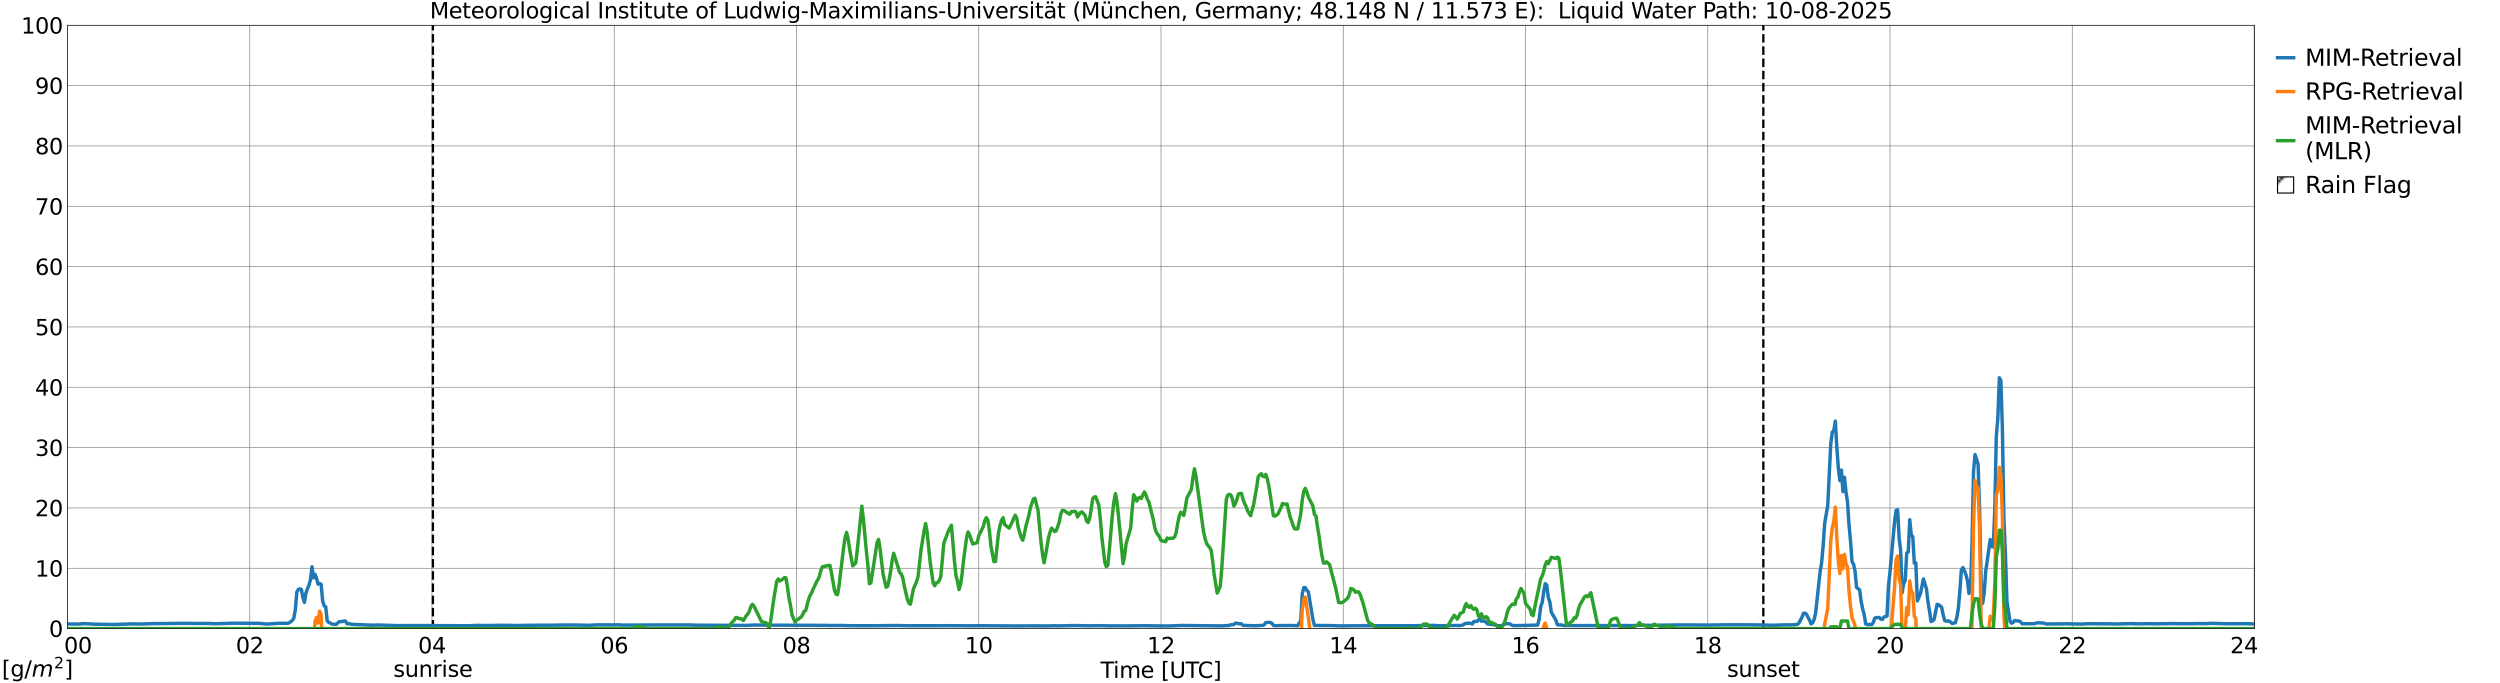 <?xml version="1.0" encoding="utf-8" standalone="no"?>
<!DOCTYPE svg PUBLIC "-//W3C//DTD SVG 1.1//EN"
  "http://www.w3.org/Graphics/SVG/1.1/DTD/svg11.dtd">
<svg xmlns:xlink="http://www.w3.org/1999/xlink" width="1085.4pt" height="296.64pt" viewBox="0 0 1085.4 296.64" xmlns="http://www.w3.org/2000/svg" version="1.1">
 <defs>
  <style type="text/css">*{stroke-linejoin: round; stroke-linecap: butt}</style>
 </defs>
 <g id="figure_1">
  <g id="patch_1">
   <path d="M 0 296.64 
L 1085.4 296.64 
L 1085.4 0 
L 0 0 
z
" style="fill: #ffffff"/>
  </g>
  <g id="axes_1">
   <g id="patch_2">
    <path d="M 29.306 272.909 
L 978.814 272.909 
L 978.814 10.976 
L 29.306 10.976 
z
" style="fill: #ffffff"/>
   </g>
   <g id="patch_3">
    <path d="M 978.814 272.909 
L 978.814 272.909 
L 978.814 10.976 
L 978.814 10.976 
z
" clip-path="url(#p6b924c7af3)" style="fill: #d3d3d3; stroke: #d3d3d3; stroke-linejoin: miter"/>
   </g>
   <g id="matplotlib.axis_1">
    <g id="xtick_1">
     <g id="line2d_1">
      <path d="M 29.306 272.909 
L 29.306 10.976 
" clip-path="url(#p6b924c7af3)" style="fill: none; stroke: #808080; stroke-width: 0.3; stroke-linecap: square"/>
     </g>
     <g id="line2d_2"/>
     <g id="text_1">
      <!--    00 -->
      <g transform="translate(18.733 283.627) scale(0.095 -0.095)">
       <defs>
        <path id="DejaVuSans-20" transform="scale(0.016)"/>
        <path id="DejaVuSans-30" d="M 2034 4250 
Q 1547 4250 1301 3770 
Q 1056 3291 1056 2328 
Q 1056 1369 1301 889 
Q 1547 409 2034 409 
Q 2525 409 2770 889 
Q 3016 1369 3016 2328 
Q 3016 3291 2770 3770 
Q 2525 4250 2034 4250 
z
M 2034 4750 
Q 2819 4750 3233 4129 
Q 3647 3509 3647 2328 
Q 3647 1150 3233 529 
Q 2819 -91 2034 -91 
Q 1250 -91 836 529 
Q 422 1150 422 2328 
Q 422 3509 836 4129 
Q 1250 4750 2034 4750 
z
" transform="scale(0.016)"/>
       </defs>
       <use xlink:href="#DejaVuSans-20"/>
       <use xlink:href="#DejaVuSans-20" transform="translate(31.787 0)"/>
       <use xlink:href="#DejaVuSans-20" transform="translate(63.574 0)"/>
       <use xlink:href="#DejaVuSans-30" transform="translate(95.361 0)"/>
       <use xlink:href="#DejaVuSans-30" transform="translate(158.984 0)"/>
      </g>
     </g>
    </g>
    <g id="xtick_2">
     <g id="line2d_3">
      <path d="M 108.431 272.909 
L 108.431 10.976 
" clip-path="url(#p6b924c7af3)" style="fill: none; stroke: #808080; stroke-width: 0.3; stroke-linecap: square"/>
     </g>
     <g id="line2d_4"/>
     <g id="text_2">
      <!-- 02 -->
      <g transform="translate(102.387 283.627) scale(0.095 -0.095)">
       <defs>
        <path id="DejaVuSans-32" d="M 1228 531 
L 3431 531 
L 3431 0 
L 469 0 
L 469 531 
Q 828 903 1448 1529 
Q 2069 2156 2228 2338 
Q 2531 2678 2651 2914 
Q 2772 3150 2772 3378 
Q 2772 3750 2511 3984 
Q 2250 4219 1831 4219 
Q 1534 4219 1204 4116 
Q 875 4013 500 3803 
L 500 4441 
Q 881 4594 1212 4672 
Q 1544 4750 1819 4750 
Q 2544 4750 2975 4387 
Q 3406 4025 3406 3419 
Q 3406 3131 3298 2873 
Q 3191 2616 2906 2266 
Q 2828 2175 2409 1742 
Q 1991 1309 1228 531 
z
" transform="scale(0.016)"/>
       </defs>
       <use xlink:href="#DejaVuSans-30"/>
       <use xlink:href="#DejaVuSans-32" transform="translate(63.623 0)"/>
      </g>
     </g>
    </g>
    <g id="xtick_3">
     <g id="line2d_5">
      <path d="M 187.557 272.909 
L 187.557 10.976 
" clip-path="url(#p6b924c7af3)" style="fill: none; stroke: #808080; stroke-width: 0.3; stroke-linecap: square"/>
     </g>
     <g id="line2d_6"/>
     <g id="text_3">
      <!-- 04 -->
      <g transform="translate(181.513 283.627) scale(0.095 -0.095)">
       <defs>
        <path id="DejaVuSans-34" d="M 2419 4116 
L 825 1625 
L 2419 1625 
L 2419 4116 
z
M 2253 4666 
L 3047 4666 
L 3047 1625 
L 3713 1625 
L 3713 1100 
L 3047 1100 
L 3047 0 
L 2419 0 
L 2419 1100 
L 313 1100 
L 313 1709 
L 2253 4666 
z
" transform="scale(0.016)"/>
       </defs>
       <use xlink:href="#DejaVuSans-30"/>
       <use xlink:href="#DejaVuSans-34" transform="translate(63.623 0)"/>
      </g>
     </g>
    </g>
    <g id="xtick_4">
     <g id="line2d_7">
      <path d="M 266.683 272.909 
L 266.683 10.976 
" clip-path="url(#p6b924c7af3)" style="fill: none; stroke: #808080; stroke-width: 0.3; stroke-linecap: square"/>
     </g>
     <g id="line2d_8"/>
     <g id="text_4">
      <!-- 06 -->
      <g transform="translate(260.638 283.627) scale(0.095 -0.095)">
       <defs>
        <path id="DejaVuSans-36" d="M 2113 2584 
Q 1688 2584 1439 2293 
Q 1191 2003 1191 1497 
Q 1191 994 1439 701 
Q 1688 409 2113 409 
Q 2538 409 2786 701 
Q 3034 994 3034 1497 
Q 3034 2003 2786 2293 
Q 2538 2584 2113 2584 
z
M 3366 4563 
L 3366 3988 
Q 3128 4100 2886 4159 
Q 2644 4219 2406 4219 
Q 1781 4219 1451 3797 
Q 1122 3375 1075 2522 
Q 1259 2794 1537 2939 
Q 1816 3084 2150 3084 
Q 2853 3084 3261 2657 
Q 3669 2231 3669 1497 
Q 3669 778 3244 343 
Q 2819 -91 2113 -91 
Q 1303 -91 875 529 
Q 447 1150 447 2328 
Q 447 3434 972 4092 
Q 1497 4750 2381 4750 
Q 2619 4750 2861 4703 
Q 3103 4656 3366 4563 
z
" transform="scale(0.016)"/>
       </defs>
       <use xlink:href="#DejaVuSans-30"/>
       <use xlink:href="#DejaVuSans-36" transform="translate(63.623 0)"/>
      </g>
     </g>
    </g>
    <g id="xtick_5">
     <g id="line2d_9">
      <path d="M 345.808 272.909 
L 345.808 10.976 
" clip-path="url(#p6b924c7af3)" style="fill: none; stroke: #808080; stroke-width: 0.3; stroke-linecap: square"/>
     </g>
     <g id="line2d_10"/>
     <g id="text_5">
      <!-- 08 -->
      <g transform="translate(339.764 283.627) scale(0.095 -0.095)">
       <defs>
        <path id="DejaVuSans-38" d="M 2034 2216 
Q 1584 2216 1326 1975 
Q 1069 1734 1069 1313 
Q 1069 891 1326 650 
Q 1584 409 2034 409 
Q 2484 409 2743 651 
Q 3003 894 3003 1313 
Q 3003 1734 2745 1975 
Q 2488 2216 2034 2216 
z
M 1403 2484 
Q 997 2584 770 2862 
Q 544 3141 544 3541 
Q 544 4100 942 4425 
Q 1341 4750 2034 4750 
Q 2731 4750 3128 4425 
Q 3525 4100 3525 3541 
Q 3525 3141 3298 2862 
Q 3072 2584 2669 2484 
Q 3125 2378 3379 2068 
Q 3634 1759 3634 1313 
Q 3634 634 3220 271 
Q 2806 -91 2034 -91 
Q 1263 -91 848 271 
Q 434 634 434 1313 
Q 434 1759 690 2068 
Q 947 2378 1403 2484 
z
M 1172 3481 
Q 1172 3119 1398 2916 
Q 1625 2713 2034 2713 
Q 2441 2713 2670 2916 
Q 2900 3119 2900 3481 
Q 2900 3844 2670 4047 
Q 2441 4250 2034 4250 
Q 1625 4250 1398 4047 
Q 1172 3844 1172 3481 
z
" transform="scale(0.016)"/>
       </defs>
       <use xlink:href="#DejaVuSans-30"/>
       <use xlink:href="#DejaVuSans-38" transform="translate(63.623 0)"/>
      </g>
     </g>
    </g>
    <g id="xtick_6">
     <g id="line2d_11">
      <path d="M 424.934 272.909 
L 424.934 10.976 
" clip-path="url(#p6b924c7af3)" style="fill: none; stroke: #808080; stroke-width: 0.3; stroke-linecap: square"/>
     </g>
     <g id="line2d_12"/>
     <g id="text_6">
      <!-- 10 -->
      <g transform="translate(418.89 283.627) scale(0.095 -0.095)">
       <defs>
        <path id="DejaVuSans-31" d="M 794 531 
L 1825 531 
L 1825 4091 
L 703 3866 
L 703 4441 
L 1819 4666 
L 2450 4666 
L 2450 531 
L 3481 531 
L 3481 0 
L 794 0 
L 794 531 
z
" transform="scale(0.016)"/>
       </defs>
       <use xlink:href="#DejaVuSans-31"/>
       <use xlink:href="#DejaVuSans-30" transform="translate(63.623 0)"/>
      </g>
     </g>
    </g>
    <g id="xtick_7">
     <g id="line2d_13">
      <path d="M 504.06 272.909 
L 504.06 10.976 
" clip-path="url(#p6b924c7af3)" style="fill: none; stroke: #808080; stroke-width: 0.3; stroke-linecap: square"/>
     </g>
     <g id="line2d_14"/>
     <g id="text_7">
      <!-- 12 -->
      <g transform="translate(498.015 283.627) scale(0.095 -0.095)">
       <use xlink:href="#DejaVuSans-31"/>
       <use xlink:href="#DejaVuSans-32" transform="translate(63.623 0)"/>
      </g>
     </g>
    </g>
    <g id="xtick_8">
     <g id="line2d_15">
      <path d="M 583.185 272.909 
L 583.185 10.976 
" clip-path="url(#p6b924c7af3)" style="fill: none; stroke: #808080; stroke-width: 0.3; stroke-linecap: square"/>
     </g>
     <g id="line2d_16"/>
     <g id="text_8">
      <!-- 14 -->
      <g transform="translate(577.141 283.627) scale(0.095 -0.095)">
       <use xlink:href="#DejaVuSans-31"/>
       <use xlink:href="#DejaVuSans-34" transform="translate(63.623 0)"/>
      </g>
     </g>
    </g>
    <g id="xtick_9">
     <g id="line2d_17">
      <path d="M 662.311 272.909 
L 662.311 10.976 
" clip-path="url(#p6b924c7af3)" style="fill: none; stroke: #808080; stroke-width: 0.3; stroke-linecap: square"/>
     </g>
     <g id="line2d_18"/>
     <g id="text_9">
      <!-- 16 -->
      <g transform="translate(656.267 283.627) scale(0.095 -0.095)">
       <use xlink:href="#DejaVuSans-31"/>
       <use xlink:href="#DejaVuSans-36" transform="translate(63.623 0)"/>
      </g>
     </g>
    </g>
    <g id="xtick_10">
     <g id="line2d_19">
      <path d="M 741.437 272.909 
L 741.437 10.976 
" clip-path="url(#p6b924c7af3)" style="fill: none; stroke: #808080; stroke-width: 0.3; stroke-linecap: square"/>
     </g>
     <g id="line2d_20"/>
     <g id="text_10">
      <!-- 18 -->
      <g transform="translate(735.392 283.627) scale(0.095 -0.095)">
       <use xlink:href="#DejaVuSans-31"/>
       <use xlink:href="#DejaVuSans-38" transform="translate(63.623 0)"/>
      </g>
     </g>
    </g>
    <g id="xtick_11">
     <g id="line2d_21">
      <path d="M 820.562 272.909 
L 820.562 10.976 
" clip-path="url(#p6b924c7af3)" style="fill: none; stroke: #808080; stroke-width: 0.3; stroke-linecap: square"/>
     </g>
     <g id="line2d_22"/>
     <g id="text_11">
      <!-- 20 -->
      <g transform="translate(814.518 283.627) scale(0.095 -0.095)">
       <use xlink:href="#DejaVuSans-32"/>
       <use xlink:href="#DejaVuSans-30" transform="translate(63.623 0)"/>
      </g>
     </g>
    </g>
    <g id="xtick_12">
     <g id="line2d_23">
      <path d="M 899.688 272.909 
L 899.688 10.976 
" clip-path="url(#p6b924c7af3)" style="fill: none; stroke: #808080; stroke-width: 0.3; stroke-linecap: square"/>
     </g>
     <g id="line2d_24"/>
     <g id="text_12">
      <!-- 22 -->
      <g transform="translate(893.644 283.627) scale(0.095 -0.095)">
       <use xlink:href="#DejaVuSans-32"/>
       <use xlink:href="#DejaVuSans-32" transform="translate(63.623 0)"/>
      </g>
     </g>
    </g>
    <g id="xtick_13">
     <g id="line2d_25">
      <path d="M 978.814 272.909 
L 978.814 10.976 
" clip-path="url(#p6b924c7af3)" style="fill: none; stroke: #808080; stroke-width: 0.3; stroke-linecap: square"/>
     </g>
     <g id="line2d_26"/>
     <g id="text_13">
      <!-- 24    -->
      <g transform="translate(968.241 283.627) scale(0.095 -0.095)">
       <use xlink:href="#DejaVuSans-32"/>
       <use xlink:href="#DejaVuSans-34" transform="translate(63.623 0)"/>
       <use xlink:href="#DejaVuSans-20" transform="translate(127.246 0)"/>
       <use xlink:href="#DejaVuSans-20" transform="translate(159.033 0)"/>
       <use xlink:href="#DejaVuSans-20" transform="translate(190.82 0)"/>
      </g>
     </g>
    </g>
    <g id="text_14">
     <!-- Time [UTC] -->
     <g transform="translate(477.806 294.322) scale(0.095 -0.095)">
      <defs>
       <path id="DejaVuSans-54" d="M -19 4666 
L 3928 4666 
L 3928 4134 
L 2272 4134 
L 2272 0 
L 1638 0 
L 1638 4134 
L -19 4134 
L -19 4666 
z
" transform="scale(0.016)"/>
       <path id="DejaVuSans-69" d="M 603 3500 
L 1178 3500 
L 1178 0 
L 603 0 
L 603 3500 
z
M 603 4863 
L 1178 4863 
L 1178 4134 
L 603 4134 
L 603 4863 
z
" transform="scale(0.016)"/>
       <path id="DejaVuSans-6d" d="M 3328 2828 
Q 3544 3216 3844 3400 
Q 4144 3584 4550 3584 
Q 5097 3584 5394 3201 
Q 5691 2819 5691 2113 
L 5691 0 
L 5113 0 
L 5113 2094 
Q 5113 2597 4934 2840 
Q 4756 3084 4391 3084 
Q 3944 3084 3684 2787 
Q 3425 2491 3425 1978 
L 3425 0 
L 2847 0 
L 2847 2094 
Q 2847 2600 2669 2842 
Q 2491 3084 2119 3084 
Q 1678 3084 1418 2786 
Q 1159 2488 1159 1978 
L 1159 0 
L 581 0 
L 581 3500 
L 1159 3500 
L 1159 2956 
Q 1356 3278 1631 3431 
Q 1906 3584 2284 3584 
Q 2666 3584 2933 3390 
Q 3200 3197 3328 2828 
z
" transform="scale(0.016)"/>
       <path id="DejaVuSans-65" d="M 3597 1894 
L 3597 1613 
L 953 1613 
Q 991 1019 1311 708 
Q 1631 397 2203 397 
Q 2534 397 2845 478 
Q 3156 559 3463 722 
L 3463 178 
Q 3153 47 2828 -22 
Q 2503 -91 2169 -91 
Q 1331 -91 842 396 
Q 353 884 353 1716 
Q 353 2575 817 3079 
Q 1281 3584 2069 3584 
Q 2775 3584 3186 3129 
Q 3597 2675 3597 1894 
z
M 3022 2063 
Q 3016 2534 2758 2815 
Q 2500 3097 2075 3097 
Q 1594 3097 1305 2825 
Q 1016 2553 972 2059 
L 3022 2063 
z
" transform="scale(0.016)"/>
       <path id="DejaVuSans-5b" d="M 550 4863 
L 1875 4863 
L 1875 4416 
L 1125 4416 
L 1125 -397 
L 1875 -397 
L 1875 -844 
L 550 -844 
L 550 4863 
z
" transform="scale(0.016)"/>
       <path id="DejaVuSans-55" d="M 556 4666 
L 1191 4666 
L 1191 1831 
Q 1191 1081 1462 751 
Q 1734 422 2344 422 
Q 2950 422 3222 751 
Q 3494 1081 3494 1831 
L 3494 4666 
L 4128 4666 
L 4128 1753 
Q 4128 841 3676 375 
Q 3225 -91 2344 -91 
Q 1459 -91 1007 375 
Q 556 841 556 1753 
L 556 4666 
z
" transform="scale(0.016)"/>
       <path id="DejaVuSans-43" d="M 4122 4306 
L 4122 3641 
Q 3803 3938 3442 4084 
Q 3081 4231 2675 4231 
Q 1875 4231 1450 3742 
Q 1025 3253 1025 2328 
Q 1025 1406 1450 917 
Q 1875 428 2675 428 
Q 3081 428 3442 575 
Q 3803 722 4122 1019 
L 4122 359 
Q 3791 134 3420 21 
Q 3050 -91 2638 -91 
Q 1578 -91 968 557 
Q 359 1206 359 2328 
Q 359 3453 968 4101 
Q 1578 4750 2638 4750 
Q 3056 4750 3426 4639 
Q 3797 4528 4122 4306 
z
" transform="scale(0.016)"/>
       <path id="DejaVuSans-5d" d="M 1947 4863 
L 1947 -844 
L 622 -844 
L 622 -397 
L 1369 -397 
L 1369 4416 
L 622 4416 
L 622 4863 
L 1947 4863 
z
" transform="scale(0.016)"/>
      </defs>
      <use xlink:href="#DejaVuSans-54"/>
      <use xlink:href="#DejaVuSans-69" transform="translate(57.959 0)"/>
      <use xlink:href="#DejaVuSans-6d" transform="translate(85.742 0)"/>
      <use xlink:href="#DejaVuSans-65" transform="translate(183.154 0)"/>
      <use xlink:href="#DejaVuSans-20" transform="translate(244.678 0)"/>
      <use xlink:href="#DejaVuSans-5b" transform="translate(276.465 0)"/>
      <use xlink:href="#DejaVuSans-55" transform="translate(315.479 0)"/>
      <use xlink:href="#DejaVuSans-54" transform="translate(388.672 0)"/>
      <use xlink:href="#DejaVuSans-43" transform="translate(443.881 0)"/>
      <use xlink:href="#DejaVuSans-5d" transform="translate(513.705 0)"/>
     </g>
    </g>
   </g>
   <g id="matplotlib.axis_2">
    <g id="ytick_1">
     <g id="line2d_27">
      <path d="M 29.306 272.909 
L 978.814 272.909 
" clip-path="url(#p6b924c7af3)" style="fill: none; stroke: #808080; stroke-width: 0.3; stroke-linecap: square"/>
     </g>
     <g id="line2d_28"/>
     <g id="text_15">
      <!-- 0 -->
      <g transform="translate(21.261 276.518) scale(0.095 -0.095)">
       <use xlink:href="#DejaVuSans-30"/>
      </g>
     </g>
    </g>
    <g id="ytick_2">
     <g id="line2d_29">
      <path d="M 29.306 246.715 
L 978.814 246.715 
" clip-path="url(#p6b924c7af3)" style="fill: none; stroke: #808080; stroke-width: 0.3; stroke-linecap: square"/>
     </g>
     <g id="line2d_30"/>
     <g id="text_16">
      <!-- 10 -->
      <g transform="translate(15.217 250.325) scale(0.095 -0.095)">
       <use xlink:href="#DejaVuSans-31"/>
       <use xlink:href="#DejaVuSans-30" transform="translate(63.623 0)"/>
      </g>
     </g>
    </g>
    <g id="ytick_3">
     <g id="line2d_31">
      <path d="M 29.306 220.522 
L 978.814 220.522 
" clip-path="url(#p6b924c7af3)" style="fill: none; stroke: #808080; stroke-width: 0.3; stroke-linecap: square"/>
     </g>
     <g id="line2d_32"/>
     <g id="text_17">
      <!-- 20 -->
      <g transform="translate(15.217 224.131) scale(0.095 -0.095)">
       <use xlink:href="#DejaVuSans-32"/>
       <use xlink:href="#DejaVuSans-30" transform="translate(63.623 0)"/>
      </g>
     </g>
    </g>
    <g id="ytick_4">
     <g id="line2d_33">
      <path d="M 29.306 194.329 
L 978.814 194.329 
" clip-path="url(#p6b924c7af3)" style="fill: none; stroke: #808080; stroke-width: 0.3; stroke-linecap: square"/>
     </g>
     <g id="line2d_34"/>
     <g id="text_18">
      <!-- 30 -->
      <g transform="translate(15.217 197.938) scale(0.095 -0.095)">
       <defs>
        <path id="DejaVuSans-33" d="M 2597 2516 
Q 3050 2419 3304 2112 
Q 3559 1806 3559 1356 
Q 3559 666 3084 287 
Q 2609 -91 1734 -91 
Q 1441 -91 1130 -33 
Q 819 25 488 141 
L 488 750 
Q 750 597 1062 519 
Q 1375 441 1716 441 
Q 2309 441 2620 675 
Q 2931 909 2931 1356 
Q 2931 1769 2642 2001 
Q 2353 2234 1838 2234 
L 1294 2234 
L 1294 2753 
L 1863 2753 
Q 2328 2753 2575 2939 
Q 2822 3125 2822 3475 
Q 2822 3834 2567 4026 
Q 2313 4219 1838 4219 
Q 1578 4219 1281 4162 
Q 984 4106 628 3988 
L 628 4550 
Q 988 4650 1302 4700 
Q 1616 4750 1894 4750 
Q 2613 4750 3031 4423 
Q 3450 4097 3450 3541 
Q 3450 3153 3228 2886 
Q 3006 2619 2597 2516 
z
" transform="scale(0.016)"/>
       </defs>
       <use xlink:href="#DejaVuSans-33"/>
       <use xlink:href="#DejaVuSans-30" transform="translate(63.623 0)"/>
      </g>
     </g>
    </g>
    <g id="ytick_5">
     <g id="line2d_35">
      <path d="M 29.306 168.136 
L 978.814 168.136 
" clip-path="url(#p6b924c7af3)" style="fill: none; stroke: #808080; stroke-width: 0.3; stroke-linecap: square"/>
     </g>
     <g id="line2d_36"/>
     <g id="text_19">
      <!-- 40 -->
      <g transform="translate(15.217 171.745) scale(0.095 -0.095)">
       <use xlink:href="#DejaVuSans-34"/>
       <use xlink:href="#DejaVuSans-30" transform="translate(63.623 0)"/>
      </g>
     </g>
    </g>
    <g id="ytick_6">
     <g id="line2d_37">
      <path d="M 29.306 141.942 
L 978.814 141.942 
" clip-path="url(#p6b924c7af3)" style="fill: none; stroke: #808080; stroke-width: 0.3; stroke-linecap: square"/>
     </g>
     <g id="line2d_38"/>
     <g id="text_20">
      <!-- 50 -->
      <g transform="translate(15.217 145.551) scale(0.095 -0.095)">
       <defs>
        <path id="DejaVuSans-35" d="M 691 4666 
L 3169 4666 
L 3169 4134 
L 1269 4134 
L 1269 2991 
Q 1406 3038 1543 3061 
Q 1681 3084 1819 3084 
Q 2600 3084 3056 2656 
Q 3513 2228 3513 1497 
Q 3513 744 3044 326 
Q 2575 -91 1722 -91 
Q 1428 -91 1123 -41 
Q 819 9 494 109 
L 494 744 
Q 775 591 1075 516 
Q 1375 441 1709 441 
Q 2250 441 2565 725 
Q 2881 1009 2881 1497 
Q 2881 1984 2565 2268 
Q 2250 2553 1709 2553 
Q 1456 2553 1204 2497 
Q 953 2441 691 2322 
L 691 4666 
z
" transform="scale(0.016)"/>
       </defs>
       <use xlink:href="#DejaVuSans-35"/>
       <use xlink:href="#DejaVuSans-30" transform="translate(63.623 0)"/>
      </g>
     </g>
    </g>
    <g id="ytick_7">
     <g id="line2d_39">
      <path d="M 29.306 115.749 
L 978.814 115.749 
" clip-path="url(#p6b924c7af3)" style="fill: none; stroke: #808080; stroke-width: 0.3; stroke-linecap: square"/>
     </g>
     <g id="line2d_40"/>
     <g id="text_21">
      <!-- 60 -->
      <g transform="translate(15.217 119.358) scale(0.095 -0.095)">
       <use xlink:href="#DejaVuSans-36"/>
       <use xlink:href="#DejaVuSans-30" transform="translate(63.623 0)"/>
      </g>
     </g>
    </g>
    <g id="ytick_8">
     <g id="line2d_41">
      <path d="M 29.306 89.556 
L 978.814 89.556 
" clip-path="url(#p6b924c7af3)" style="fill: none; stroke: #808080; stroke-width: 0.3; stroke-linecap: square"/>
     </g>
     <g id="line2d_42"/>
     <g id="text_22">
      <!-- 70 -->
      <g transform="translate(15.217 93.165) scale(0.095 -0.095)">
       <defs>
        <path id="DejaVuSans-37" d="M 525 4666 
L 3525 4666 
L 3525 4397 
L 1831 0 
L 1172 0 
L 2766 4134 
L 525 4134 
L 525 4666 
z
" transform="scale(0.016)"/>
       </defs>
       <use xlink:href="#DejaVuSans-37"/>
       <use xlink:href="#DejaVuSans-30" transform="translate(63.623 0)"/>
      </g>
     </g>
    </g>
    <g id="ytick_9">
     <g id="line2d_43">
      <path d="M 29.306 63.362 
L 978.814 63.362 
" clip-path="url(#p6b924c7af3)" style="fill: none; stroke: #808080; stroke-width: 0.3; stroke-linecap: square"/>
     </g>
     <g id="line2d_44"/>
     <g id="text_23">
      <!-- 80 -->
      <g transform="translate(15.217 66.972) scale(0.095 -0.095)">
       <use xlink:href="#DejaVuSans-38"/>
       <use xlink:href="#DejaVuSans-30" transform="translate(63.623 0)"/>
      </g>
     </g>
    </g>
    <g id="ytick_10">
     <g id="line2d_45">
      <path d="M 29.306 37.169 
L 978.814 37.169 
" clip-path="url(#p6b924c7af3)" style="fill: none; stroke: #808080; stroke-width: 0.3; stroke-linecap: square"/>
     </g>
     <g id="line2d_46"/>
     <g id="text_24">
      <!-- 90 -->
      <g transform="translate(15.217 40.778) scale(0.095 -0.095)">
       <defs>
        <path id="DejaVuSans-39" d="M 703 97 
L 703 672 
Q 941 559 1184 500 
Q 1428 441 1663 441 
Q 2288 441 2617 861 
Q 2947 1281 2994 2138 
Q 2813 1869 2534 1725 
Q 2256 1581 1919 1581 
Q 1219 1581 811 2004 
Q 403 2428 403 3163 
Q 403 3881 828 4315 
Q 1253 4750 1959 4750 
Q 2769 4750 3195 4129 
Q 3622 3509 3622 2328 
Q 3622 1225 3098 567 
Q 2575 -91 1691 -91 
Q 1453 -91 1209 -44 
Q 966 3 703 97 
z
M 1959 2075 
Q 2384 2075 2632 2365 
Q 2881 2656 2881 3163 
Q 2881 3666 2632 3958 
Q 2384 4250 1959 4250 
Q 1534 4250 1286 3958 
Q 1038 3666 1038 3163 
Q 1038 2656 1286 2365 
Q 1534 2075 1959 2075 
z
" transform="scale(0.016)"/>
       </defs>
       <use xlink:href="#DejaVuSans-39"/>
       <use xlink:href="#DejaVuSans-30" transform="translate(63.623 0)"/>
      </g>
     </g>
    </g>
    <g id="ytick_11">
     <g id="line2d_47">
      <path d="M 29.306 10.976 
L 978.814 10.976 
" clip-path="url(#p6b924c7af3)" style="fill: none; stroke: #808080; stroke-width: 0.3; stroke-linecap: square"/>
     </g>
     <g id="line2d_48"/>
     <g id="text_25">
      <!-- 100 -->
      <g transform="translate(9.173 14.585) scale(0.095 -0.095)">
       <use xlink:href="#DejaVuSans-31"/>
       <use xlink:href="#DejaVuSans-30" transform="translate(63.623 0)"/>
       <use xlink:href="#DejaVuSans-30" transform="translate(127.246 0)"/>
      </g>
     </g>
    </g>
   </g>
   <g id="line2d_49">
    <path d="M 187.953 272.909 
L 187.953 10.976 
" clip-path="url(#p6b924c7af3)" style="fill: none; stroke-dasharray: 3.7,1.6; stroke-dashoffset: 0; stroke: #000000"/>
   </g>
   <g id="line2d_50">
    <path d="M 765.57 272.909 
L 765.57 10.976 
" clip-path="url(#p6b924c7af3)" style="fill: none; stroke-dasharray: 3.7,1.6; stroke-dashoffset: 0; stroke: #000000"/>
   </g>
   <g id="line2d_51">
    <path d="M 29.306 270.921 
L 33.921 270.946 
L 36.559 270.749 
L 39.856 270.92 
L 40.515 270.983 
L 49.747 271.127 
L 57.659 270.862 
L 61.615 270.935 
L 66.231 270.752 
L 72.825 270.708 
L 80.078 270.626 
L 83.375 270.666 
L 86.672 270.696 
L 89.969 270.666 
L 93.266 270.803 
L 98.541 270.672 
L 101.178 270.571 
L 112.388 270.628 
L 115.685 270.949 
L 121.619 270.594 
L 124.916 270.615 
L 125.575 270.417 
L 126.894 269.368 
L 127.553 268.398 
L 128.213 264.773 
L 128.872 257.033 
L 129.532 255.893 
L 130.191 255.653 
L 130.85 255.922 
L 131.51 259.482 
L 132.169 261.525 
L 132.829 257.354 
L 134.147 253.982 
L 134.807 251.613 
L 135.466 246.062 
L 136.125 250.866 
L 136.785 249.368 
L 137.444 251.115 
L 138.104 253.622 
L 138.763 253.314 
L 139.422 253.749 
L 140.082 260.945 
L 140.741 262.976 
L 141.4 263.471 
L 142.06 269.512 
L 142.719 270.231 
L 143.379 270.486 
L 144.038 270.889 
L 144.697 271.024 
L 146.016 271.064 
L 147.335 269.849 
L 148.654 269.878 
L 149.313 269.628 
L 149.972 269.586 
L 150.632 270.813 
L 151.951 270.8 
L 152.61 271.054 
L 161.841 271.445 
L 164.479 271.349 
L 167.776 271.467 
L 172.391 271.604 
L 181.623 271.587 
L 184.92 271.602 
L 203.382 271.678 
L 206.679 271.526 
L 211.954 271.555 
L 217.889 271.475 
L 220.526 271.485 
L 223.823 271.575 
L 229.098 271.486 
L 233.054 271.447 
L 240.308 271.43 
L 243.604 271.373 
L 246.901 271.34 
L 249.539 271.355 
L 255.473 271.481 
L 259.43 271.283 
L 269.32 271.301 
L 269.98 271.397 
L 274.595 271.374 
L 277.892 271.361 
L 288.442 271.311 
L 299.652 271.331 
L 302.289 271.429 
L 324.049 271.52 
L 327.346 271.377 
L 359.655 271.533 
L 360.974 271.579 
L 365.59 271.54 
L 368.227 271.646 
L 379.437 271.675 
L 386.031 271.6 
L 388.668 271.578 
L 395.262 271.68 
L 412.406 271.649 
L 422.297 271.697 
L 424.934 271.664 
L 441.419 271.757 
L 444.716 271.743 
L 449.331 271.727 
L 454.606 271.762 
L 457.244 271.698 
L 459.881 271.726 
L 466.475 271.594 
L 471.75 271.675 
L 473.728 271.697 
L 478.344 271.639 
L 480.981 271.723 
L 484.278 271.712 
L 486.916 271.744 
L 496.807 271.67 
L 506.038 271.778 
L 509.994 271.7 
L 512.632 271.547 
L 530.435 271.739 
L 533.732 271.543 
L 534.391 271.251 
L 535.71 271.151 
L 536.369 270.533 
L 537.029 270.528 
L 537.688 270.778 
L 539.007 270.86 
L 539.666 271.512 
L 544.282 271.677 
L 548.238 271.525 
L 548.898 271.228 
L 549.557 270.284 
L 550.876 270.209 
L 551.535 270.251 
L 552.195 270.567 
L 552.854 271.536 
L 553.513 271.639 
L 560.766 271.564 
L 563.404 271.67 
L 564.063 270.453 
L 564.723 269.783 
L 565.382 257.885 
L 566.042 255.133 
L 566.701 255.111 
L 567.36 256.288 
L 568.02 256.94 
L 569.998 268.817 
L 570.657 271.544 
L 578.57 271.608 
L 581.207 271.736 
L 588.46 271.687 
L 610.879 271.656 
L 612.858 271.667 
L 622.748 271.519 
L 625.386 271.698 
L 631.98 271.548 
L 633.958 271.6 
L 635.276 271.33 
L 635.936 270.75 
L 637.914 270.505 
L 639.233 270.867 
L 639.892 269.839 
L 640.552 269.763 
L 641.211 269.833 
L 641.87 269.157 
L 642.53 268.725 
L 643.189 269.727 
L 644.508 269.6 
L 645.167 270.116 
L 645.827 270.858 
L 649.123 271.3 
L 650.442 271.676 
L 651.761 271.674 
L 652.42 271.442 
L 653.08 271.005 
L 653.739 270.802 
L 655.058 270.78 
L 655.717 271 
L 656.377 271.425 
L 657.036 271.612 
L 660.333 271.581 
L 667.586 271.385 
L 668.246 268.8 
L 668.905 263.384 
L 669.564 261.56 
L 670.224 256.963 
L 670.883 253.392 
L 671.542 253.994 
L 672.202 259.398 
L 672.861 261.247 
L 673.521 265.809 
L 675.499 269.238 
L 676.158 271.25 
L 678.136 271.385 
L 678.796 271.575 
L 684.73 271.606 
L 706.49 271.586 
L 708.468 271.644 
L 712.424 271.444 
L 716.38 271.505 
L 730.227 271.3 
L 741.437 271.368 
L 746.712 271.3 
L 749.349 271.255 
L 754.624 271.255 
L 757.921 271.256 
L 765.834 271.343 
L 768.471 271.431 
L 771.109 271.423 
L 774.406 271.298 
L 778.362 271.281 
L 780.34 271.11 
L 781 270.517 
L 782.318 268.046 
L 782.978 266.284 
L 783.637 266.149 
L 784.296 266.725 
L 785.615 269.201 
L 786.275 270.836 
L 786.934 270.444 
L 787.593 269.025 
L 788.253 266.211 
L 790.231 248.115 
L 790.89 244.135 
L 791.55 236.824 
L 792.209 227.125 
L 793.528 219.491 
L 794.847 192.608 
L 795.506 187.602 
L 796.165 186.909 
L 796.825 182.852 
L 797.484 194.247 
L 798.143 203.393 
L 798.803 208.661 
L 799.462 204.105 
L 800.122 213.429 
L 800.781 207.216 
L 801.44 213.515 
L 802.1 217.806 
L 802.759 227.727 
L 803.419 234.907 
L 804.078 243.848 
L 804.737 244.981 
L 805.397 248.103 
L 806.056 255.021 
L 807.375 256.091 
L 808.034 261.13 
L 808.694 264.407 
L 809.353 266.843 
L 810.012 270.875 
L 810.672 271.144 
L 812.65 271.154 
L 813.309 270.264 
L 813.969 268.328 
L 814.628 268.149 
L 815.947 268.098 
L 816.606 268.828 
L 817.265 268.912 
L 817.925 267.897 
L 819.244 267.471 
L 819.903 254.315 
L 820.562 248.302 
L 822.541 226.628 
L 823.2 221.593 
L 823.859 221.305 
L 824.519 233.441 
L 825.178 239.043 
L 825.837 257.317 
L 826.497 253.288 
L 827.156 252.167 
L 827.816 240.084 
L 828.475 239.648 
L 829.134 225.642 
L 829.794 232.192 
L 830.453 233.081 
L 831.112 244.463 
L 831.772 244.404 
L 832.431 260.879 
L 833.75 257.828 
L 835.069 251.381 
L 836.388 255.643 
L 837.047 261.318 
L 837.706 265.184 
L 838.366 269.82 
L 839.025 269.579 
L 839.684 269.013 
L 841.003 262.377 
L 841.663 262.52 
L 842.981 263.65 
L 843.641 266.899 
L 844.3 269.433 
L 844.959 269.684 
L 845.619 269.564 
L 846.278 269.712 
L 846.938 270.138 
L 847.597 270.71 
L 848.916 270.385 
L 849.575 268.143 
L 850.235 264.216 
L 850.894 256.519 
L 851.553 247.426 
L 852.213 246.417 
L 852.872 247.77 
L 853.531 249.545 
L 854.191 252.095 
L 854.85 257.661 
L 855.51 256.223 
L 856.169 236.213 
L 856.828 204.684 
L 857.488 197.342 
L 858.147 199.275 
L 858.806 201.573 
L 859.466 221.668 
L 860.125 252.726 
L 860.785 261.935 
L 861.444 257.534 
L 862.103 248.182 
L 863.422 238.853 
L 864.082 234.262 
L 864.741 237.325 
L 865.4 237.414 
L 866.06 220.854 
L 866.719 189.302 
L 867.378 181.633 
L 868.038 164.017 
L 868.697 165.212 
L 869.357 185.973 
L 870.016 225.085 
L 870.675 240.621 
L 871.335 261.231 
L 872.653 269.664 
L 873.313 270.562 
L 873.972 270.253 
L 874.632 269.424 
L 876.61 269.646 
L 877.269 269.979 
L 877.929 270.804 
L 883.204 270.787 
L 884.522 270.386 
L 887.16 270.502 
L 888.479 270.911 
L 897.71 270.829 
L 899.029 270.866 
L 903.644 270.947 
L 906.941 270.776 
L 910.898 270.834 
L 915.513 270.83 
L 918.81 270.915 
L 925.404 270.736 
L 928.041 270.855 
L 932.657 270.776 
L 935.954 270.845 
L 942.548 270.746 
L 951.779 270.787 
L 953.757 270.718 
L 957.714 270.767 
L 959.692 270.626 
L 967.604 270.815 
L 974.857 270.771 
L 978.154 270.873 
L 978.154 270.873 
" clip-path="url(#p6b924c7af3)" style="fill: none; stroke: #1f77b4; stroke-width: 1.5; stroke-linecap: square"/>
   </g>
   <g id="line2d_52">
    <path d="M 128.839 297.64 
L 128.872 297.365 
L 129.532 295.93 
L 130.191 296.234 
L 130.85 295.944 
L 131.278 297.64 
M 132.58 297.64 
L 132.829 295.811 
L 134.147 291.676 
L 134.807 288.457 
L 135.466 281.304 
L 136.125 282.401 
L 136.785 269.672 
L 137.444 268.038 
L 138.104 270.53 
L 138.763 265.311 
L 139.422 266.77 
L 140.082 285.333 
L 140.741 290.18 
L 141.4 291.241 
L 141.745 297.64 
M 340.648 297.64 
L 341.193 297.437 
L 341.852 296.625 
L 342.512 296.181 
L 343.171 296.308 
L 343.83 295.658 
L 345.149 295.536 
L 345.808 295.832 
L 347.787 295.935 
L 348.446 295.527 
L 349.105 295.86 
L 349.765 295.823 
L 351.083 296.264 
L 351.743 297.003 
L 352.402 297.215 
L 353.061 297.64 
M 354.681 297.64 
L 355.04 297.435 
L 355.464 297.64 
M 356.139 297.64 
L 356.359 297.583 
L 357.018 296.891 
L 358.996 296.833 
L 359.655 297.087 
L 360.315 296.925 
L 360.974 296.535 
L 361.634 296.808 
L 362.293 296.933 
L 363.612 295.208 
L 364.271 295.207 
L 365.59 295.773 
L 366.722 297.64 
M 368.636 297.64 
L 368.887 297.435 
L 369.546 297.302 
L 371.524 295.826 
L 372.843 294.372 
L 374.162 292.678 
L 374.821 292.99 
L 375.481 292.855 
L 376.14 292.939 
L 376.799 292.647 
L 377.459 292.944 
L 378.118 292.778 
L 378.777 293.522 
L 379.437 293.575 
L 380.756 294.16 
L 382.074 294.971 
L 383.393 296.664 
L 384.712 297.535 
L 385.133 297.64 
M 385.723 297.64 
L 386.031 297.588 
L 387.349 296.448 
L 388.009 295.649 
L 389.328 295.626 
L 389.987 296.217 
L 390.646 296.442 
L 391.306 296.991 
L 393.943 294.908 
L 394.603 293.628 
L 395.262 293.252 
L 395.921 293.575 
L 396.581 293.629 
L 397.899 294.006 
L 398.559 294.932 
L 399.218 296.293 
L 399.878 296.492 
L 400.537 296.489 
L 401.856 296.868 
L 402.515 296.386 
L 403.175 295.734 
L 403.834 295.353 
L 404.493 294.821 
L 405.153 294.039 
L 405.812 293.484 
L 406.471 293.54 
L 407.79 293.021 
L 408.45 293.096 
L 409.109 292.53 
L 409.768 291.567 
L 411.746 291.263 
L 413.065 291.741 
L 413.725 292.965 
L 414.384 294.857 
L 415.043 296.314 
L 415.703 297.066 
L 416.362 297.328 
L 417.022 297.179 
L 418.34 295.772 
L 419 295.596 
L 420.318 295.695 
L 422.297 293.92 
L 422.956 293.741 
L 424.275 293.075 
L 426.912 293.267 
L 427.572 292.93 
L 428.231 292.427 
L 429.55 292.863 
L 430.209 293.859 
L 430.869 293.943 
L 432.187 293.573 
L 432.847 292.807 
L 433.506 291.233 
L 434.165 290.127 
L 434.825 289.334 
L 435.484 289.179 
L 436.144 289.918 
L 438.122 290.683 
L 438.781 291.818 
L 439.44 292.366 
L 440.759 290.66 
L 442.078 289.911 
L 442.737 290.123 
L 444.056 291.224 
L 445.375 291.28 
L 446.034 291.22 
L 446.694 290.904 
L 447.353 290.946 
L 448.012 291.28 
L 449.331 292.979 
L 451.969 294.205 
L 452.628 294.071 
L 453.287 293.535 
L 454.606 292.002 
L 455.925 289.97 
L 456.584 289.573 
L 457.244 290.076 
L 457.903 290.976 
L 458.563 291.226 
L 459.881 290.646 
L 460.541 289.655 
L 461.2 287.961 
L 461.859 286.645 
L 462.519 285.818 
L 463.838 284.8 
L 464.497 284.932 
L 465.156 285.412 
L 466.475 287.287 
L 467.134 287.739 
L 467.794 287.652 
L 468.453 287.944 
L 469.113 287.916 
L 469.772 287.732 
L 470.431 288.424 
L 471.091 288.459 
L 471.75 288.317 
L 473.069 287.443 
L 473.728 286.593 
L 474.388 286.013 
L 475.047 284.624 
L 475.706 283.507 
L 477.025 282.412 
L 477.685 282.254 
L 478.344 283.298 
L 480.322 289.158 
L 480.981 289.542 
L 481.641 289.03 
L 482.3 288.077 
L 483.619 287.001 
L 484.278 287.617 
L 484.938 287.825 
L 485.597 288.256 
L 486.256 288.928 
L 486.916 289.948 
L 487.575 290.583 
L 488.235 290.268 
L 488.894 290.475 
L 490.872 289.912 
L 491.532 288.872 
L 492.191 287.413 
L 492.85 287.429 
L 493.51 287.137 
L 494.169 286.286 
L 494.828 285.874 
L 495.488 285.841 
L 496.147 286.164 
L 496.807 286.761 
L 497.466 288.004 
L 498.785 291.219 
L 499.444 292.256 
L 500.103 290.667 
L 500.763 289.671 
L 501.422 288.397 
L 502.082 288.253 
L 503.4 287.622 
L 504.06 288.8 
L 506.038 289.619 
L 506.697 290.08 
L 507.357 289.355 
L 508.016 288.886 
L 509.335 289.045 
L 510.654 288.987 
L 511.313 289.313 
L 511.972 288.93 
L 512.632 287.92 
L 513.291 287.135 
L 513.95 286.702 
L 514.61 285.927 
L 515.269 286.292 
L 517.247 286.875 
L 517.907 287.411 
L 518.566 287.761 
L 519.226 288.315 
L 519.885 288.551 
L 520.544 289.381 
L 521.863 292.126 
L 522.522 293.003 
L 523.182 292.716 
L 523.841 292.294 
L 525.16 290.166 
L 525.819 289.463 
L 526.479 289.586 
L 527.138 289.512 
L 527.797 289.948 
L 528.457 289.709 
L 529.776 289.929 
L 530.435 289.873 
L 531.094 290.428 
L 531.754 290.418 
L 532.413 290.863 
L 533.732 289.616 
L 534.391 288.214 
L 536.369 284.799 
L 537.029 284.677 
L 538.348 285.266 
L 539.007 285.912 
L 539.666 287.544 
L 540.326 287.326 
L 540.985 287.347 
L 541.644 287.155 
L 542.963 286.98 
L 543.623 287.451 
L 544.282 288.531 
L 545.601 289.491 
L 546.26 289.764 
L 546.919 288.84 
L 547.579 288.274 
L 548.238 287.986 
L 548.898 287.305 
L 549.557 286.272 
L 550.216 286.311 
L 550.876 286.782 
L 551.535 286.994 
L 552.854 289.543 
L 553.513 289.69 
L 554.173 288.715 
L 554.832 287.957 
L 556.151 286.113 
L 556.81 284.156 
L 557.47 283.341 
L 558.788 283.174 
L 559.448 283.379 
L 560.107 284.462 
L 560.766 285.107 
L 563.404 288.604 
L 564.723 280.144 
L 565.382 264.574 
L 566.042 260.185 
L 566.701 259.261 
L 568.02 267.972 
L 570.657 288.63 
L 571.317 289.229 
L 571.976 288.904 
L 572.635 288.315 
L 573.295 287.891 
L 573.954 287.622 
L 574.613 287.508 
L 575.273 288.166 
L 576.592 290.833 
L 578.57 296.145 
L 579.229 296.845 
L 580.548 296.611 
L 581.207 296.349 
L 582.526 296.575 
L 583.185 296.927 
L 584.89 297.64 
M 588.42 297.64 
L 589.12 296.638 
L 589.779 295.818 
L 590.439 294.766 
L 591.098 295.033 
L 591.757 295.169 
L 593.076 294.976 
L 593.736 295.296 
L 594.395 295.113 
L 596.373 295.459 
L 597.692 296.415 
L 598.351 297.086 
L 599.011 297.485 
L 600.329 297.34 
L 600.989 297.231 
L 601.648 296.905 
L 602.536 297.64 
M 606.852 297.64 
L 606.923 297.565 
L 609.561 296.475 
L 610.22 296.662 
L 610.879 296.119 
L 612.198 294.595 
L 612.858 294.729 
L 613.517 294.708 
L 614.836 295.258 
L 615.495 295.775 
L 616.154 296.146 
L 618.171 297.64 
M 619.12 297.64 
L 619.451 297.411 
L 620.77 296.897 
L 622.089 296.624 
L 622.748 297.237 
L 622.93 297.64 
M 627.688 297.64 
L 628.683 295.66 
L 630.001 294.617 
L 630.661 295 
L 631.32 295.235 
L 632.639 296.526 
L 635.276 295.135 
L 635.936 294.134 
L 636.595 292.582 
L 637.255 292.519 
L 637.914 291.851 
L 638.573 291.916 
L 639.233 291.591 
L 639.892 290.502 
L 640.552 290.651 
L 641.211 291.103 
L 642.53 289.429 
L 643.189 290.315 
L 643.848 288.958 
L 644.508 287.252 
L 645.167 286.621 
L 646.486 287.714 
L 647.145 288.957 
L 649.123 290.371 
L 650.442 293.155 
L 651.102 293.996 
L 651.761 294.455 
L 652.42 294.563 
L 653.08 293.862 
L 653.739 293.714 
L 654.399 292.897 
L 655.058 291.882 
L 655.717 291.66 
L 656.377 292.243 
L 657.695 291.354 
L 658.355 292.51 
L 659.674 293.393 
L 660.333 294.088 
L 661.652 294.668 
L 662.311 293.841 
L 664.289 293.813 
L 664.949 293.076 
L 665.608 291.768 
L 666.267 290.761 
L 666.927 289.532 
L 667.586 287.708 
L 668.246 283.552 
L 668.905 278.659 
L 670.224 271.808 
L 670.883 270.491 
L 671.542 272.797 
L 672.202 277.818 
L 673.521 286.134 
L 675.499 288.603 
L 676.158 290.725 
L 677.477 291.331 
L 678.136 291.493 
L 678.796 291.778 
L 679.455 291.714 
L 680.114 291.848 
L 680.774 291.763 
L 681.433 292.349 
L 684.071 293.863 
L 684.73 294.031 
L 685.389 294.621 
L 686.708 295.042 
L 688.027 294.812 
L 688.686 294.005 
L 689.346 292.808 
L 690.664 291.579 
L 691.324 291.653 
L 691.983 291.906 
L 693.302 291.896 
L 693.961 291.434 
L 695.28 290.811 
L 695.939 291.07 
L 697.258 291.383 
L 697.918 291.788 
L 698.577 292.607 
L 699.236 294.033 
L 699.896 295.019 
L 701.215 295.864 
L 701.874 295.957 
L 702.533 295.719 
L 703.193 294.519 
L 703.852 294.062 
L 704.511 293.791 
L 705.171 294.997 
L 706.294 297.64 
M 710.521 297.64 
L 711.105 296.836 
L 711.765 296.151 
L 712.424 296.99 
L 713.096 297.64 
M 721.472 297.64 
L 721.655 297.506 
L 722.315 296.758 
L 722.974 297.001 
L 724.293 297.199 
L 724.952 297.565 
L 725.612 296.964 
L 726.271 295.827 
L 728.249 294.855 
L 729.568 292.84 
L 730.227 294.354 
L 731.439 297.64 
M 782.423 297.64 
L 782.978 295.732 
L 783.637 295.246 
L 784.296 295.142 
L 784.956 295.772 
L 785.615 296.735 
L 786.052 297.64 
M 786.625 297.64 
L 786.934 297.233 
L 788.253 294.657 
L 790.231 284.801 
L 790.89 282.807 
L 791.55 278.497 
L 792.209 270.886 
L 793.528 264.127 
L 794.847 234.673 
L 795.506 229.227 
L 796.165 226.24 
L 796.825 220.194 
L 797.484 233.654 
L 798.143 243.958 
L 798.803 248.972 
L 799.462 241.205 
L 800.122 246.941 
L 800.781 240.648 
L 801.44 244.591 
L 802.1 246.208 
L 802.759 256.321 
L 803.419 263.265 
L 804.078 268.248 
L 804.737 269.731 
L 805.397 271.708 
L 806.056 278.466 
L 807.375 282.143 
L 808.034 290.692 
L 808.694 294.946 
L 809.299 297.64 
M 819.282 297.64 
L 819.903 286.013 
L 820.562 279.862 
L 822.541 255.082 
L 823.2 242.867 
L 823.859 241.411 
L 824.519 251.45 
L 825.178 253.966 
L 825.837 274.937 
L 826.497 274.091 
L 827.156 274.089 
L 827.816 263.787 
L 828.475 266.944 
L 829.134 252.229 
L 829.794 256.66 
L 830.453 257.571 
L 831.112 267.615 
L 831.772 268.413 
L 832.431 286.273 
L 833.75 288.954 
L 834.409 283.99 
L 835.069 282.41 
L 835.728 283.891 
L 836.388 285.743 
L 837.812 297.64 
M 840.39 297.64 
L 841.003 294.357 
L 841.663 295.002 
L 842.981 296.735 
L 843.133 297.64 
M 849.695 297.64 
L 850.235 295.563 
L 851.553 285.236 
L 852.213 284.403 
L 852.872 285.996 
L 853.531 286.952 
L 854.191 288.234 
L 854.85 289.181 
L 855.51 289.003 
L 856.169 269.688 
L 856.828 228.155 
L 857.488 208.608 
L 858.147 211.276 
L 858.806 211.814 
L 859.466 230.864 
L 860.125 271.016 
L 860.785 291.357 
L 861.444 287.18 
L 862.103 279.588 
L 862.763 275.252 
L 863.422 273.585 
L 864.082 267.537 
L 864.741 269.214 
L 865.4 267.853 
L 866.06 252.924 
L 866.719 214.775 
L 867.378 212.95 
L 868.038 202.926 
L 868.697 206.182 
L 869.357 224.245 
L 870.016 267.342 
L 870.675 277.505 
L 871.335 291.517 
L 872.77 297.64 
M 879.101 297.64 
L 879.907 296.481 
L 881.885 297.318 
L 883.204 297.257 
L 883.863 296.716 
L 884.522 295.916 
L 885.182 296.063 
L 886.5 296.222 
L 887.16 296.442 
L 887.819 296.287 
L 888.479 296.878 
L 889.138 296.858 
L 889.788 297.64 
M 889.85 297.64 
L 890.457 297.514 
L 890.776 297.64 
M 896.68 297.64 
L 897.71 295.462 
L 898.369 293.993 
L 899.029 294.794 
L 901.666 295.665 
L 902.985 297.529 
L 904.304 296.589 
L 905.622 296.136 
L 906.941 296.266 
L 908.26 296.792 
L 908.919 296.784 
L 912.876 297.388 
L 913.535 297.326 
L 914.194 297.381 
L 914.854 297.283 
L 915.151 297.64 
M 934.287 297.64 
L 934.635 297.223 
L 935.954 296.052 
L 936.613 296.427 
L 937.273 295.955 
L 939.251 295.596 
L 939.91 295.013 
L 940.57 294.903 
L 941.229 294.665 
L 941.888 294.004 
L 943.207 294.232 
L 944.526 295.319 
L 945.185 295.587 
L 945.845 295.729 
L 946.504 296.554 
L 947.221 297.64 
L 947.221 297.64 
" clip-path="url(#p6b924c7af3)" style="fill: none; stroke: #ff7f0e; stroke-width: 1.5; stroke-linecap: square"/>
   </g>
   <g id="line2d_53">
    <path d="M 29.306 272.909 
L 274.595 272.909 
L 275.255 272.576 
L 275.914 272.099 
L 277.892 272.099 
L 279.87 272.432 
L 280.53 272.909 
L 310.202 272.909 
L 310.861 272.468 
L 312.18 272.295 
L 313.499 272.295 
L 314.158 272.736 
L 315.477 272.909 
L 316.136 272.909 
L 317.455 270.603 
L 318.774 269.283 
L 319.433 268.12 
L 320.093 268.12 
L 320.752 268.613 
L 321.411 268.546 
L 322.071 268.835 
L 322.73 269.403 
L 324.049 267.213 
L 324.708 266.564 
L 325.368 265.265 
L 326.027 263.189 
L 326.686 262.38 
L 327.346 263.151 
L 330.643 269.904 
L 332.621 270.396 
L 333.28 271.244 
L 333.94 272.514 
L 334.599 269.567 
L 335.918 260.207 
L 337.236 252.337 
L 337.896 251.349 
L 338.555 252.223 
L 339.874 251.452 
L 340.533 250.791 
L 341.193 250.834 
L 341.852 254.642 
L 342.512 259.523 
L 343.171 262.679 
L 343.83 266.867 
L 345.149 270.072 
L 345.808 269.333 
L 347.787 267.926 
L 348.446 266.979 
L 349.105 265.421 
L 349.765 265.119 
L 351.083 260.163 
L 351.743 258.47 
L 352.402 257.367 
L 353.062 255.67 
L 353.721 254.378 
L 354.38 252.82 
L 355.04 251.776 
L 355.699 250.353 
L 356.359 247.713 
L 357.018 246.1 
L 359.655 245.506 
L 360.315 245.477 
L 360.974 248.693 
L 362.293 256.188 
L 362.952 257.954 
L 363.612 258.166 
L 364.271 254.285 
L 366.249 237.912 
L 366.909 233.277 
L 367.568 231.172 
L 368.227 233.991 
L 368.887 238.472 
L 370.206 245.69 
L 371.524 244.395 
L 372.184 238.878 
L 374.162 219.737 
L 374.821 225.096 
L 376.14 239.273 
L 376.799 245.391 
L 377.459 253.422 
L 378.118 253.016 
L 379.437 244.481 
L 380.756 235.726 
L 381.415 234.17 
L 382.074 238.099 
L 383.393 249.285 
L 384.712 254.958 
L 385.371 254.589 
L 386.031 251.738 
L 386.69 247.948 
L 387.349 243.16 
L 388.009 240.226 
L 390.646 248.651 
L 391.306 249.136 
L 391.965 251.017 
L 392.624 254.581 
L 393.943 260.122 
L 394.603 261.848 
L 395.262 262.321 
L 396.581 255.655 
L 397.899 252.61 
L 398.559 250.468 
L 399.878 238.76 
L 401.196 230.465 
L 401.856 227.3 
L 402.515 231.052 
L 403.834 244.018 
L 405.153 253.157 
L 405.812 254.317 
L 406.471 253.073 
L 407.131 252.878 
L 407.79 252.04 
L 408.45 250.376 
L 409.768 235.808 
L 411.746 230.547 
L 413.065 228.029 
L 414.384 243.711 
L 415.043 249.858 
L 415.703 252.384 
L 416.362 255.959 
L 417.022 253.741 
L 417.681 249.369 
L 418.34 243.196 
L 419.659 233.308 
L 420.318 230.946 
L 420.978 232.326 
L 422.297 236.202 
L 424.275 235.583 
L 424.934 232.578 
L 426.912 228.585 
L 427.572 225.992 
L 428.231 224.766 
L 428.89 225.795 
L 429.55 230.284 
L 430.209 237.059 
L 431.528 243.833 
L 432.187 243.786 
L 433.506 231.49 
L 434.165 228.184 
L 434.825 225.998 
L 435.484 224.761 
L 436.144 227.717 
L 438.122 229.297 
L 439.44 226.746 
L 440.1 224.99 
L 440.759 223.685 
L 441.419 224.993 
L 442.078 229.022 
L 443.397 233.443 
L 444.056 234.563 
L 444.716 231.947 
L 445.375 228.53 
L 446.694 223.752 
L 447.353 220.407 
L 448.672 216.632 
L 449.331 216.309 
L 450.65 221.492 
L 451.969 235.428 
L 452.628 240.706 
L 453.287 244.318 
L 453.947 241.139 
L 455.266 233.23 
L 455.925 230.916 
L 456.584 229.284 
L 457.903 230.774 
L 458.563 230.433 
L 459.881 226.687 
L 460.541 223.153 
L 461.2 221.61 
L 461.859 221.586 
L 463.838 222.973 
L 464.497 223.243 
L 465.156 222.113 
L 465.816 222.191 
L 466.475 221.929 
L 467.134 222.257 
L 467.794 224.425 
L 469.113 222.422 
L 469.772 222.312 
L 471.091 223.696 
L 471.75 226.217 
L 472.409 226.87 
L 473.069 225.076 
L 473.728 221.265 
L 474.388 216.561 
L 475.047 215.755 
L 475.706 215.696 
L 477.025 219.255 
L 477.685 224.839 
L 478.344 233.032 
L 479.663 244.071 
L 480.322 246.058 
L 480.981 245.346 
L 481.641 238.643 
L 482.96 223.294 
L 483.619 217.831 
L 484.278 214.331 
L 484.938 217.854 
L 485.597 223.946 
L 487.575 244.676 
L 488.235 241.618 
L 488.894 236.053 
L 490.872 229.311 
L 491.532 221.304 
L 492.191 214.821 
L 492.85 215.825 
L 493.51 217.508 
L 494.169 216.468 
L 494.828 215.906 
L 495.488 216.404 
L 496.807 213.572 
L 497.466 214.689 
L 498.125 216.777 
L 498.785 217.906 
L 500.763 225.853 
L 501.422 229.396 
L 502.082 231.249 
L 503.4 233.107 
L 504.06 234.665 
L 506.038 235.195 
L 506.697 233.598 
L 507.357 233.89 
L 508.016 233.716 
L 509.335 233.65 
L 509.994 233.076 
L 510.654 231.117 
L 511.313 227.189 
L 511.972 224.153 
L 512.632 222.417 
L 513.291 222.772 
L 513.95 223.783 
L 514.61 220.454 
L 515.269 216.345 
L 517.247 212.476 
L 517.907 207.441 
L 518.566 203.55 
L 519.226 206.738 
L 522.522 230.883 
L 523.182 233.727 
L 523.841 235.919 
L 524.501 236.944 
L 525.16 237.581 
L 525.819 238.961 
L 526.479 243.449 
L 527.138 249.473 
L 528.457 257.51 
L 529.776 254.618 
L 530.435 246.962 
L 532.413 216.77 
L 533.073 214.974 
L 533.732 214.596 
L 534.391 214.934 
L 535.051 216.676 
L 535.71 219.738 
L 536.369 218.558 
L 537.029 216.801 
L 537.688 214.469 
L 538.348 214.267 
L 539.007 214.22 
L 539.666 216.778 
L 540.326 218.578 
L 540.985 219.887 
L 541.644 221.755 
L 542.963 223.92 
L 544.282 219.042 
L 545.601 211.578 
L 546.26 206.984 
L 546.919 206.167 
L 547.579 205.654 
L 548.238 206.757 
L 548.898 206.967 
L 549.557 205.999 
L 550.216 207.886 
L 550.876 210.991 
L 552.854 223.883 
L 553.513 224.069 
L 554.173 223.691 
L 554.832 223.106 
L 556.151 220.464 
L 556.81 218.591 
L 557.47 218.859 
L 558.129 218.908 
L 558.788 218.831 
L 560.107 224.453 
L 560.766 226.127 
L 561.426 228.196 
L 562.085 229.593 
L 562.745 229.672 
L 563.404 229.617 
L 564.723 223.158 
L 565.382 217.152 
L 566.042 213.237 
L 566.701 212.001 
L 567.36 213.582 
L 568.02 215.73 
L 569.998 219.692 
L 570.657 223.331 
L 571.317 223.981 
L 571.976 228.609 
L 572.635 232.349 
L 573.295 237.401 
L 573.954 241.385 
L 574.613 244.44 
L 575.273 244.48 
L 575.932 243.912 
L 577.251 245.163 
L 579.889 255.281 
L 581.207 261.619 
L 582.526 261.678 
L 583.185 261.352 
L 585.164 259.633 
L 585.823 258.096 
L 586.482 255.475 
L 587.142 255.711 
L 587.801 256.157 
L 588.46 257.132 
L 589.12 256.955 
L 589.779 256.916 
L 590.439 257.871 
L 591.757 261.778 
L 593.736 269.198 
L 594.395 270.359 
L 596.373 271.482 
L 597.032 272.38 
L 597.692 272.909 
L 616.154 272.909 
L 617.473 271.545 
L 618.133 270.928 
L 619.451 270.928 
L 620.77 272.292 
L 622.089 272.909 
L 627.364 272.909 
L 628.023 272.659 
L 630.661 268.177 
L 631.32 267.137 
L 631.98 267.781 
L 632.639 268.817 
L 633.298 267.794 
L 633.958 266.335 
L 635.276 265.734 
L 635.936 263.397 
L 636.595 262.057 
L 637.255 263.375 
L 637.914 263.663 
L 638.573 262.883 
L 639.233 264.022 
L 639.892 264.52 
L 640.552 264.068 
L 641.211 264.772 
L 641.87 267.442 
L 642.53 267.66 
L 643.189 266.506 
L 643.848 268.136 
L 644.508 268.296 
L 645.167 267.714 
L 645.827 268.16 
L 646.486 270.104 
L 647.145 270.104 
L 649.123 271.003 
L 649.783 271.585 
L 650.442 272.634 
L 651.761 272.686 
L 653.08 270.531 
L 653.739 268.607 
L 654.399 265.885 
L 655.058 264.086 
L 656.377 262.505 
L 657.036 262.184 
L 657.695 262.491 
L 658.355 259.912 
L 659.014 259.291 
L 659.674 257.077 
L 660.333 255.478 
L 661.652 257.604 
L 662.311 261.983 
L 664.289 264.423 
L 664.949 266.791 
L 665.608 267.308 
L 666.927 260.77 
L 668.905 251.314 
L 669.564 250.088 
L 670.224 248.066 
L 670.883 245.242 
L 671.542 243.793 
L 672.202 244.725 
L 673.521 241.982 
L 675.499 242.455 
L 676.158 241.904 
L 676.817 242.433 
L 677.477 247.496 
L 680.114 271.286 
L 680.774 271.169 
L 681.433 270.533 
L 682.752 269.542 
L 683.411 268.25 
L 684.071 268.408 
L 684.73 266.97 
L 685.389 264.071 
L 686.049 262.389 
L 688.027 259.017 
L 688.686 258.676 
L 689.346 259.098 
L 690.664 257.315 
L 693.961 272.909 
L 697.918 272.909 
L 698.577 271.589 
L 699.236 269.522 
L 699.896 268.861 
L 701.215 268.433 
L 701.874 268.433 
L 702.533 269.753 
L 703.193 271.82 
L 703.852 272.48 
L 704.511 272.909 
L 708.468 272.909 
L 709.127 272.162 
L 711.105 271.334 
L 711.765 270.336 
L 712.424 271.083 
L 713.083 271.337 
L 715.062 271.911 
L 715.721 272.308 
L 717.04 272.308 
L 717.699 271.343 
L 718.358 270.992 
L 719.018 271.593 
L 720.337 271.593 
L 720.996 272.558 
L 721.655 272.909 
L 722.315 272.909 
L 722.974 272.212 
L 723.633 271.933 
L 725.612 271.933 
L 726.271 272.631 
L 728.909 272.909 
L 794.187 272.909 
L 794.847 272.143 
L 797.484 272.143 
L 798.143 272.909 
L 798.803 272.909 
L 799.462 269.608 
L 802.1 269.608 
L 802.759 272.909 
L 820.562 272.909 
L 822.541 271.071 
L 824.519 271.019 
L 825.178 271.019 
L 825.837 272.857 
L 827.816 272.909 
L 855.51 272.909 
L 856.169 266.198 
L 856.828 262.194 
L 857.488 259.976 
L 858.806 259.976 
L 859.466 266.687 
L 860.125 270.692 
L 860.785 272.909 
L 865.4 272.909 
L 866.06 263.489 
L 866.719 241.622 
L 867.378 238.312 
L 868.038 230.201 
L 868.697 230.201 
L 869.357 239.621 
L 870.016 261.487 
L 870.675 264.797 
L 871.335 272.909 
L 978.154 272.909 
L 978.154 272.909 
" clip-path="url(#p6b924c7af3)" style="fill: none; stroke: #2ca02c; stroke-width: 1.5; stroke-linecap: square"/>
   </g>
   <g id="patch_4">
    <path d="M 29.306 272.909 
L 29.306 10.976 
" style="fill: none; stroke: #000000; stroke-width: 0.3; stroke-linejoin: miter; stroke-linecap: square"/>
   </g>
   <g id="patch_5">
    <path d="M 978.814 272.909 
L 978.814 10.976 
" style="fill: none; stroke: #000000; stroke-width: 0.3; stroke-linejoin: miter; stroke-linecap: square"/>
   </g>
   <g id="patch_6">
    <path d="M 29.306 272.909 
L 978.814 272.909 
" style="fill: none; stroke: #000000; stroke-width: 0.3; stroke-linejoin: miter; stroke-linecap: square"/>
   </g>
   <g id="patch_7">
    <path d="M 29.306 10.976 
L 978.814 10.976 
" style="fill: none; stroke: #000000; stroke-width: 0.3; stroke-linejoin: miter; stroke-linecap: square"/>
   </g>
   <g id="text_26">
    <!-- sunrise -->
    <g transform="translate(170.788 293.863) scale(0.095 -0.095)">
     <defs>
      <path id="DejaVuSans-73" d="M 2834 3397 
L 2834 2853 
Q 2591 2978 2328 3040 
Q 2066 3103 1784 3103 
Q 1356 3103 1142 2972 
Q 928 2841 928 2578 
Q 928 2378 1081 2264 
Q 1234 2150 1697 2047 
L 1894 2003 
Q 2506 1872 2764 1633 
Q 3022 1394 3022 966 
Q 3022 478 2636 193 
Q 2250 -91 1575 -91 
Q 1294 -91 989 -36 
Q 684 19 347 128 
L 347 722 
Q 666 556 975 473 
Q 1284 391 1588 391 
Q 1994 391 2212 530 
Q 2431 669 2431 922 
Q 2431 1156 2273 1281 
Q 2116 1406 1581 1522 
L 1381 1569 
Q 847 1681 609 1914 
Q 372 2147 372 2553 
Q 372 3047 722 3315 
Q 1072 3584 1716 3584 
Q 2034 3584 2315 3537 
Q 2597 3491 2834 3397 
z
" transform="scale(0.016)"/>
      <path id="DejaVuSans-75" d="M 544 1381 
L 544 3500 
L 1119 3500 
L 1119 1403 
Q 1119 906 1312 657 
Q 1506 409 1894 409 
Q 2359 409 2629 706 
Q 2900 1003 2900 1516 
L 2900 3500 
L 3475 3500 
L 3475 0 
L 2900 0 
L 2900 538 
Q 2691 219 2414 64 
Q 2138 -91 1772 -91 
Q 1169 -91 856 284 
Q 544 659 544 1381 
z
M 1991 3584 
L 1991 3584 
z
" transform="scale(0.016)"/>
      <path id="DejaVuSans-6e" d="M 3513 2113 
L 3513 0 
L 2938 0 
L 2938 2094 
Q 2938 2591 2744 2837 
Q 2550 3084 2163 3084 
Q 1697 3084 1428 2787 
Q 1159 2491 1159 1978 
L 1159 0 
L 581 0 
L 581 3500 
L 1159 3500 
L 1159 2956 
Q 1366 3272 1645 3428 
Q 1925 3584 2291 3584 
Q 2894 3584 3203 3211 
Q 3513 2838 3513 2113 
z
" transform="scale(0.016)"/>
      <path id="DejaVuSans-72" d="M 2631 2963 
Q 2534 3019 2420 3045 
Q 2306 3072 2169 3072 
Q 1681 3072 1420 2755 
Q 1159 2438 1159 1844 
L 1159 0 
L 581 0 
L 581 3500 
L 1159 3500 
L 1159 2956 
Q 1341 3275 1631 3429 
Q 1922 3584 2338 3584 
Q 2397 3584 2469 3576 
Q 2541 3569 2628 3553 
L 2631 2963 
z
" transform="scale(0.016)"/>
     </defs>
     <use xlink:href="#DejaVuSans-73"/>
     <use xlink:href="#DejaVuSans-75" transform="translate(52.1 0)"/>
     <use xlink:href="#DejaVuSans-6e" transform="translate(115.479 0)"/>
     <use xlink:href="#DejaVuSans-72" transform="translate(178.857 0)"/>
     <use xlink:href="#DejaVuSans-69" transform="translate(219.971 0)"/>
     <use xlink:href="#DejaVuSans-73" transform="translate(247.754 0)"/>
     <use xlink:href="#DejaVuSans-65" transform="translate(299.854 0)"/>
    </g>
   </g>
   <g id="text_27">
    <!-- sunset -->
    <g transform="translate(749.816 293.863) scale(0.095 -0.095)">
     <defs>
      <path id="DejaVuSans-74" d="M 1172 4494 
L 1172 3500 
L 2356 3500 
L 2356 3053 
L 1172 3053 
L 1172 1153 
Q 1172 725 1289 603 
Q 1406 481 1766 481 
L 2356 481 
L 2356 0 
L 1766 0 
Q 1100 0 847 248 
Q 594 497 594 1153 
L 594 3053 
L 172 3053 
L 172 3500 
L 594 3500 
L 594 4494 
L 1172 4494 
z
" transform="scale(0.016)"/>
     </defs>
     <use xlink:href="#DejaVuSans-73"/>
     <use xlink:href="#DejaVuSans-75" transform="translate(52.1 0)"/>
     <use xlink:href="#DejaVuSans-6e" transform="translate(115.479 0)"/>
     <use xlink:href="#DejaVuSans-73" transform="translate(178.857 0)"/>
     <use xlink:href="#DejaVuSans-65" transform="translate(230.957 0)"/>
     <use xlink:href="#DejaVuSans-74" transform="translate(292.48 0)"/>
    </g>
   </g>
   <g id="text_28">
    <!-- [g/$m^2$] -->
    <g transform="translate(0.821 293.863) scale(0.095 -0.095)">
     <defs>
      <path id="DejaVuSans-67" d="M 2906 1791 
Q 2906 2416 2648 2759 
Q 2391 3103 1925 3103 
Q 1463 3103 1205 2759 
Q 947 2416 947 1791 
Q 947 1169 1205 825 
Q 1463 481 1925 481 
Q 2391 481 2648 825 
Q 2906 1169 2906 1791 
z
M 3481 434 
Q 3481 -459 3084 -895 
Q 2688 -1331 1869 -1331 
Q 1566 -1331 1297 -1286 
Q 1028 -1241 775 -1147 
L 775 -588 
Q 1028 -725 1275 -790 
Q 1522 -856 1778 -856 
Q 2344 -856 2625 -561 
Q 2906 -266 2906 331 
L 2906 616 
Q 2728 306 2450 153 
Q 2172 0 1784 0 
Q 1141 0 747 490 
Q 353 981 353 1791 
Q 353 2603 747 3093 
Q 1141 3584 1784 3584 
Q 2172 3584 2450 3431 
Q 2728 3278 2906 2969 
L 2906 3500 
L 3481 3500 
L 3481 434 
z
" transform="scale(0.016)"/>
      <path id="DejaVuSans-2f" d="M 1625 4666 
L 2156 4666 
L 531 -594 
L 0 -594 
L 1625 4666 
z
" transform="scale(0.016)"/>
      <path id="DejaVuSans-Oblique-6d" d="M 5747 2113 
L 5338 0 
L 4763 0 
L 5166 2094 
Q 5191 2228 5203 2325 
Q 5216 2422 5216 2491 
Q 5216 2772 5059 2928 
Q 4903 3084 4622 3084 
Q 4203 3084 3875 2770 
Q 3547 2456 3450 1953 
L 3066 0 
L 2491 0 
L 2900 2094 
Q 2925 2209 2937 2307 
Q 2950 2406 2950 2484 
Q 2950 2769 2794 2926 
Q 2638 3084 2363 3084 
Q 1938 3084 1609 2770 
Q 1281 2456 1184 1953 
L 800 0 
L 225 0 
L 909 3500 
L 1484 3500 
L 1375 2956 
Q 1609 3263 1923 3423 
Q 2238 3584 2597 3584 
Q 2978 3584 3223 3384 
Q 3469 3184 3519 2828 
Q 3781 3197 4126 3390 
Q 4472 3584 4856 3584 
Q 5306 3584 5551 3325 
Q 5797 3066 5797 2591 
Q 5797 2488 5784 2364 
Q 5772 2241 5747 2113 
z
" transform="scale(0.016)"/>
     </defs>
     <use xlink:href="#DejaVuSans-5b" transform="translate(0 0.766)"/>
     <use xlink:href="#DejaVuSans-67" transform="translate(39.014 0.766)"/>
     <use xlink:href="#DejaVuSans-2f" transform="translate(102.49 0.766)"/>
     <use xlink:href="#DejaVuSans-Oblique-6d" transform="translate(136.182 0.766)"/>
     <use xlink:href="#DejaVuSans-32" transform="translate(238.244 39.047) scale(0.7)"/>
     <use xlink:href="#DejaVuSans-5d" transform="translate(285.514 0.766)"/>
    </g>
   </g>
   <g id="text_29">
    <!-- Meteorological Institute of Ludwig-Maximilians-Universität (München, Germany; 48.148 N / 11.573 E):  Liquid Water Path: 10-08-2025 -->
    <g transform="translate(186.637 7.976) scale(0.095 -0.095)">
     <defs>
      <path id="DejaVuSans-4d" d="M 628 4666 
L 1569 4666 
L 2759 1491 
L 3956 4666 
L 4897 4666 
L 4897 0 
L 4281 0 
L 4281 4097 
L 3078 897 
L 2444 897 
L 1241 4097 
L 1241 0 
L 628 0 
L 628 4666 
z
" transform="scale(0.016)"/>
      <path id="DejaVuSans-6f" d="M 1959 3097 
Q 1497 3097 1228 2736 
Q 959 2375 959 1747 
Q 959 1119 1226 758 
Q 1494 397 1959 397 
Q 2419 397 2687 759 
Q 2956 1122 2956 1747 
Q 2956 2369 2687 2733 
Q 2419 3097 1959 3097 
z
M 1959 3584 
Q 2709 3584 3137 3096 
Q 3566 2609 3566 1747 
Q 3566 888 3137 398 
Q 2709 -91 1959 -91 
Q 1206 -91 779 398 
Q 353 888 353 1747 
Q 353 2609 779 3096 
Q 1206 3584 1959 3584 
z
" transform="scale(0.016)"/>
      <path id="DejaVuSans-6c" d="M 603 4863 
L 1178 4863 
L 1178 0 
L 603 0 
L 603 4863 
z
" transform="scale(0.016)"/>
      <path id="DejaVuSans-63" d="M 3122 3366 
L 3122 2828 
Q 2878 2963 2633 3030 
Q 2388 3097 2138 3097 
Q 1578 3097 1268 2742 
Q 959 2388 959 1747 
Q 959 1106 1268 751 
Q 1578 397 2138 397 
Q 2388 397 2633 464 
Q 2878 531 3122 666 
L 3122 134 
Q 2881 22 2623 -34 
Q 2366 -91 2075 -91 
Q 1284 -91 818 406 
Q 353 903 353 1747 
Q 353 2603 823 3093 
Q 1294 3584 2113 3584 
Q 2378 3584 2631 3529 
Q 2884 3475 3122 3366 
z
" transform="scale(0.016)"/>
      <path id="DejaVuSans-61" d="M 2194 1759 
Q 1497 1759 1228 1600 
Q 959 1441 959 1056 
Q 959 750 1161 570 
Q 1363 391 1709 391 
Q 2188 391 2477 730 
Q 2766 1069 2766 1631 
L 2766 1759 
L 2194 1759 
z
M 3341 1997 
L 3341 0 
L 2766 0 
L 2766 531 
Q 2569 213 2275 61 
Q 1981 -91 1556 -91 
Q 1019 -91 701 211 
Q 384 513 384 1019 
Q 384 1609 779 1909 
Q 1175 2209 1959 2209 
L 2766 2209 
L 2766 2266 
Q 2766 2663 2505 2880 
Q 2244 3097 1772 3097 
Q 1472 3097 1187 3025 
Q 903 2953 641 2809 
L 641 3341 
Q 956 3463 1253 3523 
Q 1550 3584 1831 3584 
Q 2591 3584 2966 3190 
Q 3341 2797 3341 1997 
z
" transform="scale(0.016)"/>
      <path id="DejaVuSans-49" d="M 628 4666 
L 1259 4666 
L 1259 0 
L 628 0 
L 628 4666 
z
" transform="scale(0.016)"/>
      <path id="DejaVuSans-66" d="M 2375 4863 
L 2375 4384 
L 1825 4384 
Q 1516 4384 1395 4259 
Q 1275 4134 1275 3809 
L 1275 3500 
L 2222 3500 
L 2222 3053 
L 1275 3053 
L 1275 0 
L 697 0 
L 697 3053 
L 147 3053 
L 147 3500 
L 697 3500 
L 697 3744 
Q 697 4328 969 4595 
Q 1241 4863 1831 4863 
L 2375 4863 
z
" transform="scale(0.016)"/>
      <path id="DejaVuSans-4c" d="M 628 4666 
L 1259 4666 
L 1259 531 
L 3531 531 
L 3531 0 
L 628 0 
L 628 4666 
z
" transform="scale(0.016)"/>
      <path id="DejaVuSans-64" d="M 2906 2969 
L 2906 4863 
L 3481 4863 
L 3481 0 
L 2906 0 
L 2906 525 
Q 2725 213 2448 61 
Q 2172 -91 1784 -91 
Q 1150 -91 751 415 
Q 353 922 353 1747 
Q 353 2572 751 3078 
Q 1150 3584 1784 3584 
Q 2172 3584 2448 3432 
Q 2725 3281 2906 2969 
z
M 947 1747 
Q 947 1113 1208 752 
Q 1469 391 1925 391 
Q 2381 391 2643 752 
Q 2906 1113 2906 1747 
Q 2906 2381 2643 2742 
Q 2381 3103 1925 3103 
Q 1469 3103 1208 2742 
Q 947 2381 947 1747 
z
" transform="scale(0.016)"/>
      <path id="DejaVuSans-77" d="M 269 3500 
L 844 3500 
L 1563 769 
L 2278 3500 
L 2956 3500 
L 3675 769 
L 4391 3500 
L 4966 3500 
L 4050 0 
L 3372 0 
L 2619 2869 
L 1863 0 
L 1184 0 
L 269 3500 
z
" transform="scale(0.016)"/>
      <path id="DejaVuSans-2d" d="M 313 2009 
L 1997 2009 
L 1997 1497 
L 313 1497 
L 313 2009 
z
" transform="scale(0.016)"/>
      <path id="DejaVuSans-78" d="M 3513 3500 
L 2247 1797 
L 3578 0 
L 2900 0 
L 1881 1375 
L 863 0 
L 184 0 
L 1544 1831 
L 300 3500 
L 978 3500 
L 1906 2253 
L 2834 3500 
L 3513 3500 
z
" transform="scale(0.016)"/>
      <path id="DejaVuSans-76" d="M 191 3500 
L 800 3500 
L 1894 563 
L 2988 3500 
L 3597 3500 
L 2284 0 
L 1503 0 
L 191 3500 
z
" transform="scale(0.016)"/>
      <path id="DejaVuSans-e4" d="M 2194 1759 
Q 1497 1759 1228 1600 
Q 959 1441 959 1056 
Q 959 750 1161 570 
Q 1363 391 1709 391 
Q 2188 391 2477 730 
Q 2766 1069 2766 1631 
L 2766 1759 
L 2194 1759 
z
M 3341 1997 
L 3341 0 
L 2766 0 
L 2766 531 
Q 2569 213 2275 61 
Q 1981 -91 1556 -91 
Q 1019 -91 701 211 
Q 384 513 384 1019 
Q 384 1609 779 1909 
Q 1175 2209 1959 2209 
L 2766 2209 
L 2766 2266 
Q 2766 2663 2505 2880 
Q 2244 3097 1772 3097 
Q 1472 3097 1187 3025 
Q 903 2953 641 2809 
L 641 3341 
Q 956 3463 1253 3523 
Q 1550 3584 1831 3584 
Q 2591 3584 2966 3190 
Q 3341 2797 3341 1997 
z
M 2150 4850 
L 2784 4850 
L 2784 4219 
L 2150 4219 
L 2150 4850 
z
M 928 4850 
L 1562 4850 
L 1562 4219 
L 928 4219 
L 928 4850 
z
" transform="scale(0.016)"/>
      <path id="DejaVuSans-28" d="M 1984 4856 
Q 1566 4138 1362 3434 
Q 1159 2731 1159 2009 
Q 1159 1288 1364 580 
Q 1569 -128 1984 -844 
L 1484 -844 
Q 1016 -109 783 600 
Q 550 1309 550 2009 
Q 550 2706 781 3412 
Q 1013 4119 1484 4856 
L 1984 4856 
z
" transform="scale(0.016)"/>
      <path id="DejaVuSans-fc" d="M 544 1381 
L 544 3500 
L 1119 3500 
L 1119 1403 
Q 1119 906 1312 657 
Q 1506 409 1894 409 
Q 2359 409 2629 706 
Q 2900 1003 2900 1516 
L 2900 3500 
L 3475 3500 
L 3475 0 
L 2900 0 
L 2900 538 
Q 2691 219 2414 64 
Q 2138 -91 1772 -91 
Q 1169 -91 856 284 
Q 544 659 544 1381 
z
M 1991 3584 
L 1991 3584 
z
M 2278 4850 
L 2912 4850 
L 2912 4219 
L 2278 4219 
L 2278 4850 
z
M 1056 4850 
L 1690 4850 
L 1690 4219 
L 1056 4219 
L 1056 4850 
z
" transform="scale(0.016)"/>
      <path id="DejaVuSans-68" d="M 3513 2113 
L 3513 0 
L 2938 0 
L 2938 2094 
Q 2938 2591 2744 2837 
Q 2550 3084 2163 3084 
Q 1697 3084 1428 2787 
Q 1159 2491 1159 1978 
L 1159 0 
L 581 0 
L 581 4863 
L 1159 4863 
L 1159 2956 
Q 1366 3272 1645 3428 
Q 1925 3584 2291 3584 
Q 2894 3584 3203 3211 
Q 3513 2838 3513 2113 
z
" transform="scale(0.016)"/>
      <path id="DejaVuSans-2c" d="M 750 794 
L 1409 794 
L 1409 256 
L 897 -744 
L 494 -744 
L 750 256 
L 750 794 
z
" transform="scale(0.016)"/>
      <path id="DejaVuSans-47" d="M 3809 666 
L 3809 1919 
L 2778 1919 
L 2778 2438 
L 4434 2438 
L 4434 434 
Q 4069 175 3628 42 
Q 3188 -91 2688 -91 
Q 1594 -91 976 548 
Q 359 1188 359 2328 
Q 359 3472 976 4111 
Q 1594 4750 2688 4750 
Q 3144 4750 3555 4637 
Q 3966 4525 4313 4306 
L 4313 3634 
Q 3963 3931 3569 4081 
Q 3175 4231 2741 4231 
Q 1884 4231 1454 3753 
Q 1025 3275 1025 2328 
Q 1025 1384 1454 906 
Q 1884 428 2741 428 
Q 3075 428 3337 486 
Q 3600 544 3809 666 
z
" transform="scale(0.016)"/>
      <path id="DejaVuSans-79" d="M 2059 -325 
Q 1816 -950 1584 -1140 
Q 1353 -1331 966 -1331 
L 506 -1331 
L 506 -850 
L 844 -850 
Q 1081 -850 1212 -737 
Q 1344 -625 1503 -206 
L 1606 56 
L 191 3500 
L 800 3500 
L 1894 763 
L 2988 3500 
L 3597 3500 
L 2059 -325 
z
" transform="scale(0.016)"/>
      <path id="DejaVuSans-3b" d="M 750 3309 
L 1409 3309 
L 1409 2516 
L 750 2516 
L 750 3309 
z
M 750 794 
L 1409 794 
L 1409 256 
L 897 -744 
L 494 -744 
L 750 256 
L 750 794 
z
" transform="scale(0.016)"/>
      <path id="DejaVuSans-2e" d="M 684 794 
L 1344 794 
L 1344 0 
L 684 0 
L 684 794 
z
" transform="scale(0.016)"/>
      <path id="DejaVuSans-4e" d="M 628 4666 
L 1478 4666 
L 3547 763 
L 3547 4666 
L 4159 4666 
L 4159 0 
L 3309 0 
L 1241 3903 
L 1241 0 
L 628 0 
L 628 4666 
z
" transform="scale(0.016)"/>
      <path id="DejaVuSans-45" d="M 628 4666 
L 3578 4666 
L 3578 4134 
L 1259 4134 
L 1259 2753 
L 3481 2753 
L 3481 2222 
L 1259 2222 
L 1259 531 
L 3634 531 
L 3634 0 
L 628 0 
L 628 4666 
z
" transform="scale(0.016)"/>
      <path id="DejaVuSans-29" d="M 513 4856 
L 1013 4856 
Q 1481 4119 1714 3412 
Q 1947 2706 1947 2009 
Q 1947 1309 1714 600 
Q 1481 -109 1013 -844 
L 513 -844 
Q 928 -128 1133 580 
Q 1338 1288 1338 2009 
Q 1338 2731 1133 3434 
Q 928 4138 513 4856 
z
" transform="scale(0.016)"/>
      <path id="DejaVuSans-3a" d="M 750 794 
L 1409 794 
L 1409 0 
L 750 0 
L 750 794 
z
M 750 3309 
L 1409 3309 
L 1409 2516 
L 750 2516 
L 750 3309 
z
" transform="scale(0.016)"/>
      <path id="DejaVuSans-71" d="M 947 1747 
Q 947 1113 1208 752 
Q 1469 391 1925 391 
Q 2381 391 2643 752 
Q 2906 1113 2906 1747 
Q 2906 2381 2643 2742 
Q 2381 3103 1925 3103 
Q 1469 3103 1208 2742 
Q 947 2381 947 1747 
z
M 2906 525 
Q 2725 213 2448 61 
Q 2172 -91 1784 -91 
Q 1150 -91 751 415 
Q 353 922 353 1747 
Q 353 2572 751 3078 
Q 1150 3584 1784 3584 
Q 2172 3584 2448 3432 
Q 2725 3281 2906 2969 
L 2906 3500 
L 3481 3500 
L 3481 -1331 
L 2906 -1331 
L 2906 525 
z
" transform="scale(0.016)"/>
      <path id="DejaVuSans-57" d="M 213 4666 
L 850 4666 
L 1831 722 
L 2809 4666 
L 3519 4666 
L 4500 722 
L 5478 4666 
L 6119 4666 
L 4947 0 
L 4153 0 
L 3169 4050 
L 2175 0 
L 1381 0 
L 213 4666 
z
" transform="scale(0.016)"/>
      <path id="DejaVuSans-50" d="M 1259 4147 
L 1259 2394 
L 2053 2394 
Q 2494 2394 2734 2622 
Q 2975 2850 2975 3272 
Q 2975 3691 2734 3919 
Q 2494 4147 2053 4147 
L 1259 4147 
z
M 628 4666 
L 2053 4666 
Q 2838 4666 3239 4311 
Q 3641 3956 3641 3272 
Q 3641 2581 3239 2228 
Q 2838 1875 2053 1875 
L 1259 1875 
L 1259 0 
L 628 0 
L 628 4666 
z
" transform="scale(0.016)"/>
     </defs>
     <use xlink:href="#DejaVuSans-4d"/>
     <use xlink:href="#DejaVuSans-65" transform="translate(86.279 0)"/>
     <use xlink:href="#DejaVuSans-74" transform="translate(147.803 0)"/>
     <use xlink:href="#DejaVuSans-65" transform="translate(187.012 0)"/>
     <use xlink:href="#DejaVuSans-6f" transform="translate(248.535 0)"/>
     <use xlink:href="#DejaVuSans-72" transform="translate(309.717 0)"/>
     <use xlink:href="#DejaVuSans-6f" transform="translate(348.58 0)"/>
     <use xlink:href="#DejaVuSans-6c" transform="translate(409.762 0)"/>
     <use xlink:href="#DejaVuSans-6f" transform="translate(437.545 0)"/>
     <use xlink:href="#DejaVuSans-67" transform="translate(498.727 0)"/>
     <use xlink:href="#DejaVuSans-69" transform="translate(562.203 0)"/>
     <use xlink:href="#DejaVuSans-63" transform="translate(589.986 0)"/>
     <use xlink:href="#DejaVuSans-61" transform="translate(644.967 0)"/>
     <use xlink:href="#DejaVuSans-6c" transform="translate(706.246 0)"/>
     <use xlink:href="#DejaVuSans-20" transform="translate(734.029 0)"/>
     <use xlink:href="#DejaVuSans-49" transform="translate(765.816 0)"/>
     <use xlink:href="#DejaVuSans-6e" transform="translate(795.309 0)"/>
     <use xlink:href="#DejaVuSans-73" transform="translate(858.688 0)"/>
     <use xlink:href="#DejaVuSans-74" transform="translate(910.787 0)"/>
     <use xlink:href="#DejaVuSans-69" transform="translate(949.996 0)"/>
     <use xlink:href="#DejaVuSans-74" transform="translate(977.779 0)"/>
     <use xlink:href="#DejaVuSans-75" transform="translate(1016.988 0)"/>
     <use xlink:href="#DejaVuSans-74" transform="translate(1080.367 0)"/>
     <use xlink:href="#DejaVuSans-65" transform="translate(1119.576 0)"/>
     <use xlink:href="#DejaVuSans-20" transform="translate(1181.1 0)"/>
     <use xlink:href="#DejaVuSans-6f" transform="translate(1212.887 0)"/>
     <use xlink:href="#DejaVuSans-66" transform="translate(1274.068 0)"/>
     <use xlink:href="#DejaVuSans-20" transform="translate(1309.273 0)"/>
     <use xlink:href="#DejaVuSans-4c" transform="translate(1341.061 0)"/>
     <use xlink:href="#DejaVuSans-75" transform="translate(1395.023 0)"/>
     <use xlink:href="#DejaVuSans-64" transform="translate(1458.402 0)"/>
     <use xlink:href="#DejaVuSans-77" transform="translate(1521.879 0)"/>
     <use xlink:href="#DejaVuSans-69" transform="translate(1603.666 0)"/>
     <use xlink:href="#DejaVuSans-67" transform="translate(1631.449 0)"/>
     <use xlink:href="#DejaVuSans-2d" transform="translate(1694.926 0)"/>
     <use xlink:href="#DejaVuSans-4d" transform="translate(1731.01 0)"/>
     <use xlink:href="#DejaVuSans-61" transform="translate(1817.289 0)"/>
     <use xlink:href="#DejaVuSans-78" transform="translate(1878.568 0)"/>
     <use xlink:href="#DejaVuSans-69" transform="translate(1937.748 0)"/>
     <use xlink:href="#DejaVuSans-6d" transform="translate(1965.531 0)"/>
     <use xlink:href="#DejaVuSans-69" transform="translate(2062.943 0)"/>
     <use xlink:href="#DejaVuSans-6c" transform="translate(2090.727 0)"/>
     <use xlink:href="#DejaVuSans-69" transform="translate(2118.51 0)"/>
     <use xlink:href="#DejaVuSans-61" transform="translate(2146.293 0)"/>
     <use xlink:href="#DejaVuSans-6e" transform="translate(2207.572 0)"/>
     <use xlink:href="#DejaVuSans-73" transform="translate(2270.951 0)"/>
     <use xlink:href="#DejaVuSans-2d" transform="translate(2323.051 0)"/>
     <use xlink:href="#DejaVuSans-55" transform="translate(2359.135 0)"/>
     <use xlink:href="#DejaVuSans-6e" transform="translate(2432.328 0)"/>
     <use xlink:href="#DejaVuSans-69" transform="translate(2495.707 0)"/>
     <use xlink:href="#DejaVuSans-76" transform="translate(2523.49 0)"/>
     <use xlink:href="#DejaVuSans-65" transform="translate(2582.67 0)"/>
     <use xlink:href="#DejaVuSans-72" transform="translate(2644.193 0)"/>
     <use xlink:href="#DejaVuSans-73" transform="translate(2685.307 0)"/>
     <use xlink:href="#DejaVuSans-69" transform="translate(2737.406 0)"/>
     <use xlink:href="#DejaVuSans-74" transform="translate(2765.189 0)"/>
     <use xlink:href="#DejaVuSans-e4" transform="translate(2804.398 0)"/>
     <use xlink:href="#DejaVuSans-74" transform="translate(2865.678 0)"/>
     <use xlink:href="#DejaVuSans-20" transform="translate(2904.887 0)"/>
     <use xlink:href="#DejaVuSans-28" transform="translate(2936.674 0)"/>
     <use xlink:href="#DejaVuSans-4d" transform="translate(2975.688 0)"/>
     <use xlink:href="#DejaVuSans-fc" transform="translate(3061.967 0)"/>
     <use xlink:href="#DejaVuSans-6e" transform="translate(3125.346 0)"/>
     <use xlink:href="#DejaVuSans-63" transform="translate(3188.725 0)"/>
     <use xlink:href="#DejaVuSans-68" transform="translate(3243.705 0)"/>
     <use xlink:href="#DejaVuSans-65" transform="translate(3307.084 0)"/>
     <use xlink:href="#DejaVuSans-6e" transform="translate(3368.607 0)"/>
     <use xlink:href="#DejaVuSans-2c" transform="translate(3431.986 0)"/>
     <use xlink:href="#DejaVuSans-20" transform="translate(3463.773 0)"/>
     <use xlink:href="#DejaVuSans-47" transform="translate(3495.561 0)"/>
     <use xlink:href="#DejaVuSans-65" transform="translate(3573.051 0)"/>
     <use xlink:href="#DejaVuSans-72" transform="translate(3634.574 0)"/>
     <use xlink:href="#DejaVuSans-6d" transform="translate(3673.938 0)"/>
     <use xlink:href="#DejaVuSans-61" transform="translate(3771.35 0)"/>
     <use xlink:href="#DejaVuSans-6e" transform="translate(3832.629 0)"/>
     <use xlink:href="#DejaVuSans-79" transform="translate(3896.008 0)"/>
     <use xlink:href="#DejaVuSans-3b" transform="translate(3955.188 0)"/>
     <use xlink:href="#DejaVuSans-20" transform="translate(3988.879 0)"/>
     <use xlink:href="#DejaVuSans-34" transform="translate(4020.666 0)"/>
     <use xlink:href="#DejaVuSans-38" transform="translate(4084.289 0)"/>
     <use xlink:href="#DejaVuSans-2e" transform="translate(4147.912 0)"/>
     <use xlink:href="#DejaVuSans-31" transform="translate(4179.699 0)"/>
     <use xlink:href="#DejaVuSans-34" transform="translate(4243.322 0)"/>
     <use xlink:href="#DejaVuSans-38" transform="translate(4306.945 0)"/>
     <use xlink:href="#DejaVuSans-20" transform="translate(4370.568 0)"/>
     <use xlink:href="#DejaVuSans-4e" transform="translate(4402.355 0)"/>
     <use xlink:href="#DejaVuSans-20" transform="translate(4477.16 0)"/>
     <use xlink:href="#DejaVuSans-2f" transform="translate(4508.947 0)"/>
     <use xlink:href="#DejaVuSans-20" transform="translate(4542.639 0)"/>
     <use xlink:href="#DejaVuSans-31" transform="translate(4574.426 0)"/>
     <use xlink:href="#DejaVuSans-31" transform="translate(4638.049 0)"/>
     <use xlink:href="#DejaVuSans-2e" transform="translate(4701.672 0)"/>
     <use xlink:href="#DejaVuSans-35" transform="translate(4733.459 0)"/>
     <use xlink:href="#DejaVuSans-37" transform="translate(4797.082 0)"/>
     <use xlink:href="#DejaVuSans-33" transform="translate(4860.705 0)"/>
     <use xlink:href="#DejaVuSans-20" transform="translate(4924.328 0)"/>
     <use xlink:href="#DejaVuSans-45" transform="translate(4956.115 0)"/>
     <use xlink:href="#DejaVuSans-29" transform="translate(5019.299 0)"/>
     <use xlink:href="#DejaVuSans-3a" transform="translate(5058.312 0)"/>
     <use xlink:href="#DejaVuSans-20" transform="translate(5092.004 0)"/>
     <use xlink:href="#DejaVuSans-20" transform="translate(5123.791 0)"/>
     <use xlink:href="#DejaVuSans-4c" transform="translate(5155.578 0)"/>
     <use xlink:href="#DejaVuSans-69" transform="translate(5211.291 0)"/>
     <use xlink:href="#DejaVuSans-71" transform="translate(5239.074 0)"/>
     <use xlink:href="#DejaVuSans-75" transform="translate(5302.551 0)"/>
     <use xlink:href="#DejaVuSans-69" transform="translate(5365.93 0)"/>
     <use xlink:href="#DejaVuSans-64" transform="translate(5393.713 0)"/>
     <use xlink:href="#DejaVuSans-20" transform="translate(5457.189 0)"/>
     <use xlink:href="#DejaVuSans-57" transform="translate(5488.977 0)"/>
     <use xlink:href="#DejaVuSans-61" transform="translate(5581.479 0)"/>
     <use xlink:href="#DejaVuSans-74" transform="translate(5642.758 0)"/>
     <use xlink:href="#DejaVuSans-65" transform="translate(5681.967 0)"/>
     <use xlink:href="#DejaVuSans-72" transform="translate(5743.49 0)"/>
     <use xlink:href="#DejaVuSans-20" transform="translate(5784.604 0)"/>
     <use xlink:href="#DejaVuSans-50" transform="translate(5816.391 0)"/>
     <use xlink:href="#DejaVuSans-61" transform="translate(5872.193 0)"/>
     <use xlink:href="#DejaVuSans-74" transform="translate(5933.473 0)"/>
     <use xlink:href="#DejaVuSans-68" transform="translate(5972.682 0)"/>
     <use xlink:href="#DejaVuSans-3a" transform="translate(6036.061 0)"/>
     <use xlink:href="#DejaVuSans-20" transform="translate(6069.752 0)"/>
     <use xlink:href="#DejaVuSans-31" transform="translate(6101.539 0)"/>
     <use xlink:href="#DejaVuSans-30" transform="translate(6165.162 0)"/>
     <use xlink:href="#DejaVuSans-2d" transform="translate(6228.785 0)"/>
     <use xlink:href="#DejaVuSans-30" transform="translate(6264.869 0)"/>
     <use xlink:href="#DejaVuSans-38" transform="translate(6328.492 0)"/>
     <use xlink:href="#DejaVuSans-2d" transform="translate(6392.115 0)"/>
     <use xlink:href="#DejaVuSans-32" transform="translate(6428.199 0)"/>
     <use xlink:href="#DejaVuSans-30" transform="translate(6491.822 0)"/>
     <use xlink:href="#DejaVuSans-32" transform="translate(6555.445 0)"/>
     <use xlink:href="#DejaVuSans-35" transform="translate(6619.068 0)"/>
    </g>
   </g>
   <g id="legend_1">
    <g id="line2d_54">
     <path d="M 988.814 25.074 
L 992.314 25.074 
L 995.814 25.074 
" style="fill: none; stroke: #1f77b4; stroke-width: 1.5; stroke-linecap: square"/>
    </g>
    <g id="text_30">
     <!-- MIM-Retrieval -->
     <g transform="translate(1000.814 28.574) scale(0.1 -0.1)">
      <defs>
       <path id="DejaVuSans-52" d="M 2841 2188 
Q 3044 2119 3236 1894 
Q 3428 1669 3622 1275 
L 4263 0 
L 3584 0 
L 2988 1197 
Q 2756 1666 2539 1819 
Q 2322 1972 1947 1972 
L 1259 1972 
L 1259 0 
L 628 0 
L 628 4666 
L 2053 4666 
Q 2853 4666 3247 4331 
Q 3641 3997 3641 3322 
Q 3641 2881 3436 2590 
Q 3231 2300 2841 2188 
z
M 1259 4147 
L 1259 2491 
L 2053 2491 
Q 2509 2491 2742 2702 
Q 2975 2913 2975 3322 
Q 2975 3731 2742 3939 
Q 2509 4147 2053 4147 
L 1259 4147 
z
" transform="scale(0.016)"/>
      </defs>
      <use xlink:href="#DejaVuSans-4d"/>
      <use xlink:href="#DejaVuSans-49" transform="translate(86.279 0)"/>
      <use xlink:href="#DejaVuSans-4d" transform="translate(115.771 0)"/>
      <use xlink:href="#DejaVuSans-2d" transform="translate(202.051 0)"/>
      <use xlink:href="#DejaVuSans-52" transform="translate(238.135 0)"/>
      <use xlink:href="#DejaVuSans-65" transform="translate(303.117 0)"/>
      <use xlink:href="#DejaVuSans-74" transform="translate(364.641 0)"/>
      <use xlink:href="#DejaVuSans-72" transform="translate(403.85 0)"/>
      <use xlink:href="#DejaVuSans-69" transform="translate(444.963 0)"/>
      <use xlink:href="#DejaVuSans-65" transform="translate(472.746 0)"/>
      <use xlink:href="#DejaVuSans-76" transform="translate(534.27 0)"/>
      <use xlink:href="#DejaVuSans-61" transform="translate(593.449 0)"/>
      <use xlink:href="#DejaVuSans-6c" transform="translate(654.729 0)"/>
     </g>
    </g>
    <g id="line2d_55">
     <path d="M 988.814 39.752 
L 992.314 39.752 
L 995.814 39.752 
" style="fill: none; stroke: #ff7f0e; stroke-width: 1.5; stroke-linecap: square"/>
    </g>
    <g id="text_31">
     <!-- RPG-Retrieval -->
     <g transform="translate(1000.814 43.252) scale(0.1 -0.1)">
      <use xlink:href="#DejaVuSans-52"/>
      <use xlink:href="#DejaVuSans-50" transform="translate(69.482 0)"/>
      <use xlink:href="#DejaVuSans-47" transform="translate(129.785 0)"/>
      <use xlink:href="#DejaVuSans-2d" transform="translate(207.275 0)"/>
      <use xlink:href="#DejaVuSans-52" transform="translate(243.359 0)"/>
      <use xlink:href="#DejaVuSans-65" transform="translate(308.342 0)"/>
      <use xlink:href="#DejaVuSans-74" transform="translate(369.865 0)"/>
      <use xlink:href="#DejaVuSans-72" transform="translate(409.074 0)"/>
      <use xlink:href="#DejaVuSans-69" transform="translate(450.188 0)"/>
      <use xlink:href="#DejaVuSans-65" transform="translate(477.971 0)"/>
      <use xlink:href="#DejaVuSans-76" transform="translate(539.494 0)"/>
      <use xlink:href="#DejaVuSans-61" transform="translate(598.674 0)"/>
      <use xlink:href="#DejaVuSans-6c" transform="translate(659.953 0)"/>
     </g>
    </g>
    <g id="line2d_56">
     <path d="M 988.814 61.069 
L 992.314 61.069 
L 995.814 61.069 
" style="fill: none; stroke: #2ca02c; stroke-width: 1.5; stroke-linecap: square"/>
    </g>
    <g id="text_32">
     <!-- MIM-Retrieval -->
     <g transform="translate(1000.814 57.93) scale(0.1 -0.1)">
      <use xlink:href="#DejaVuSans-4d"/>
      <use xlink:href="#DejaVuSans-49" transform="translate(86.279 0)"/>
      <use xlink:href="#DejaVuSans-4d" transform="translate(115.771 0)"/>
      <use xlink:href="#DejaVuSans-2d" transform="translate(202.051 0)"/>
      <use xlink:href="#DejaVuSans-52" transform="translate(238.135 0)"/>
      <use xlink:href="#DejaVuSans-65" transform="translate(303.117 0)"/>
      <use xlink:href="#DejaVuSans-74" transform="translate(364.641 0)"/>
      <use xlink:href="#DejaVuSans-72" transform="translate(403.85 0)"/>
      <use xlink:href="#DejaVuSans-69" transform="translate(444.963 0)"/>
      <use xlink:href="#DejaVuSans-65" transform="translate(472.746 0)"/>
      <use xlink:href="#DejaVuSans-76" transform="translate(534.27 0)"/>
      <use xlink:href="#DejaVuSans-61" transform="translate(593.449 0)"/>
      <use xlink:href="#DejaVuSans-6c" transform="translate(654.729 0)"/>
     </g>
     <!-- (MLR) -->
     <g transform="translate(1000.814 69.128) scale(0.1 -0.1)">
      <use xlink:href="#DejaVuSans-28"/>
      <use xlink:href="#DejaVuSans-4d" transform="translate(39.014 0)"/>
      <use xlink:href="#DejaVuSans-4c" transform="translate(125.293 0)"/>
      <use xlink:href="#DejaVuSans-52" transform="translate(181.006 0)"/>
      <use xlink:href="#DejaVuSans-29" transform="translate(250.488 0)"/>
     </g>
    </g>
    <g id="patch_8">
     <path d="M 988.814 83.806 
L 995.814 83.806 
L 995.814 76.806 
L 988.814 76.806 
z
" style="fill: url(#h9d1b36bb42); stroke: #000000; stroke-width: 0.5; stroke-linejoin: miter"/>
    </g>
    <g id="text_33">
     <!-- Rain Flag -->
     <g transform="translate(1000.814 83.806) scale(0.1 -0.1)">
      <defs>
       <path id="DejaVuSans-46" d="M 628 4666 
L 3309 4666 
L 3309 4134 
L 1259 4134 
L 1259 2759 
L 3109 2759 
L 3109 2228 
L 1259 2228 
L 1259 0 
L 628 0 
L 628 4666 
z
" transform="scale(0.016)"/>
      </defs>
      <use xlink:href="#DejaVuSans-52"/>
      <use xlink:href="#DejaVuSans-61" transform="translate(67.232 0)"/>
      <use xlink:href="#DejaVuSans-69" transform="translate(128.512 0)"/>
      <use xlink:href="#DejaVuSans-6e" transform="translate(156.295 0)"/>
      <use xlink:href="#DejaVuSans-20" transform="translate(219.674 0)"/>
      <use xlink:href="#DejaVuSans-46" transform="translate(251.461 0)"/>
      <use xlink:href="#DejaVuSans-6c" transform="translate(308.98 0)"/>
      <use xlink:href="#DejaVuSans-61" transform="translate(336.764 0)"/>
      <use xlink:href="#DejaVuSans-67" transform="translate(398.043 0)"/>
     </g>
    </g>
   </g>
  </g>
 </g>
 <defs>
  <clipPath id="p6b924c7af3">
   <rect x="29.306" y="10.976" width="949.508" height="261.933"/>
  </clipPath>
 </defs>
 <defs>
  <pattern id="h9d1b36bb42" patternUnits="userSpaceOnUse" x="0" y="0" width="72" height="72">
   <rect x="0" y="0" width="73" height="73" fill="none"/>
   <path d="M -36 36 
L 36 -36 
M -30 42 
L 42 -30 
M -24 48 
L 48 -24 
M -18 54 
L 54 -18 
M -12 60 
L 60 -12 
M -6 66 
L 66 -6 
M 0 72 
L 72 0 
M 6 78 
L 78 6 
M 12 84 
L 84 12 
M 18 90 
L 90 18 
M 24 96 
L 96 24 
M 30 102 
L 102 30 
M 36 108 
L 108 36 
" style="fill: #000000; stroke: #000000; stroke-width: 1.0; stroke-linecap: butt; stroke-linejoin: miter"/>
  </pattern>
 </defs>
</svg>
